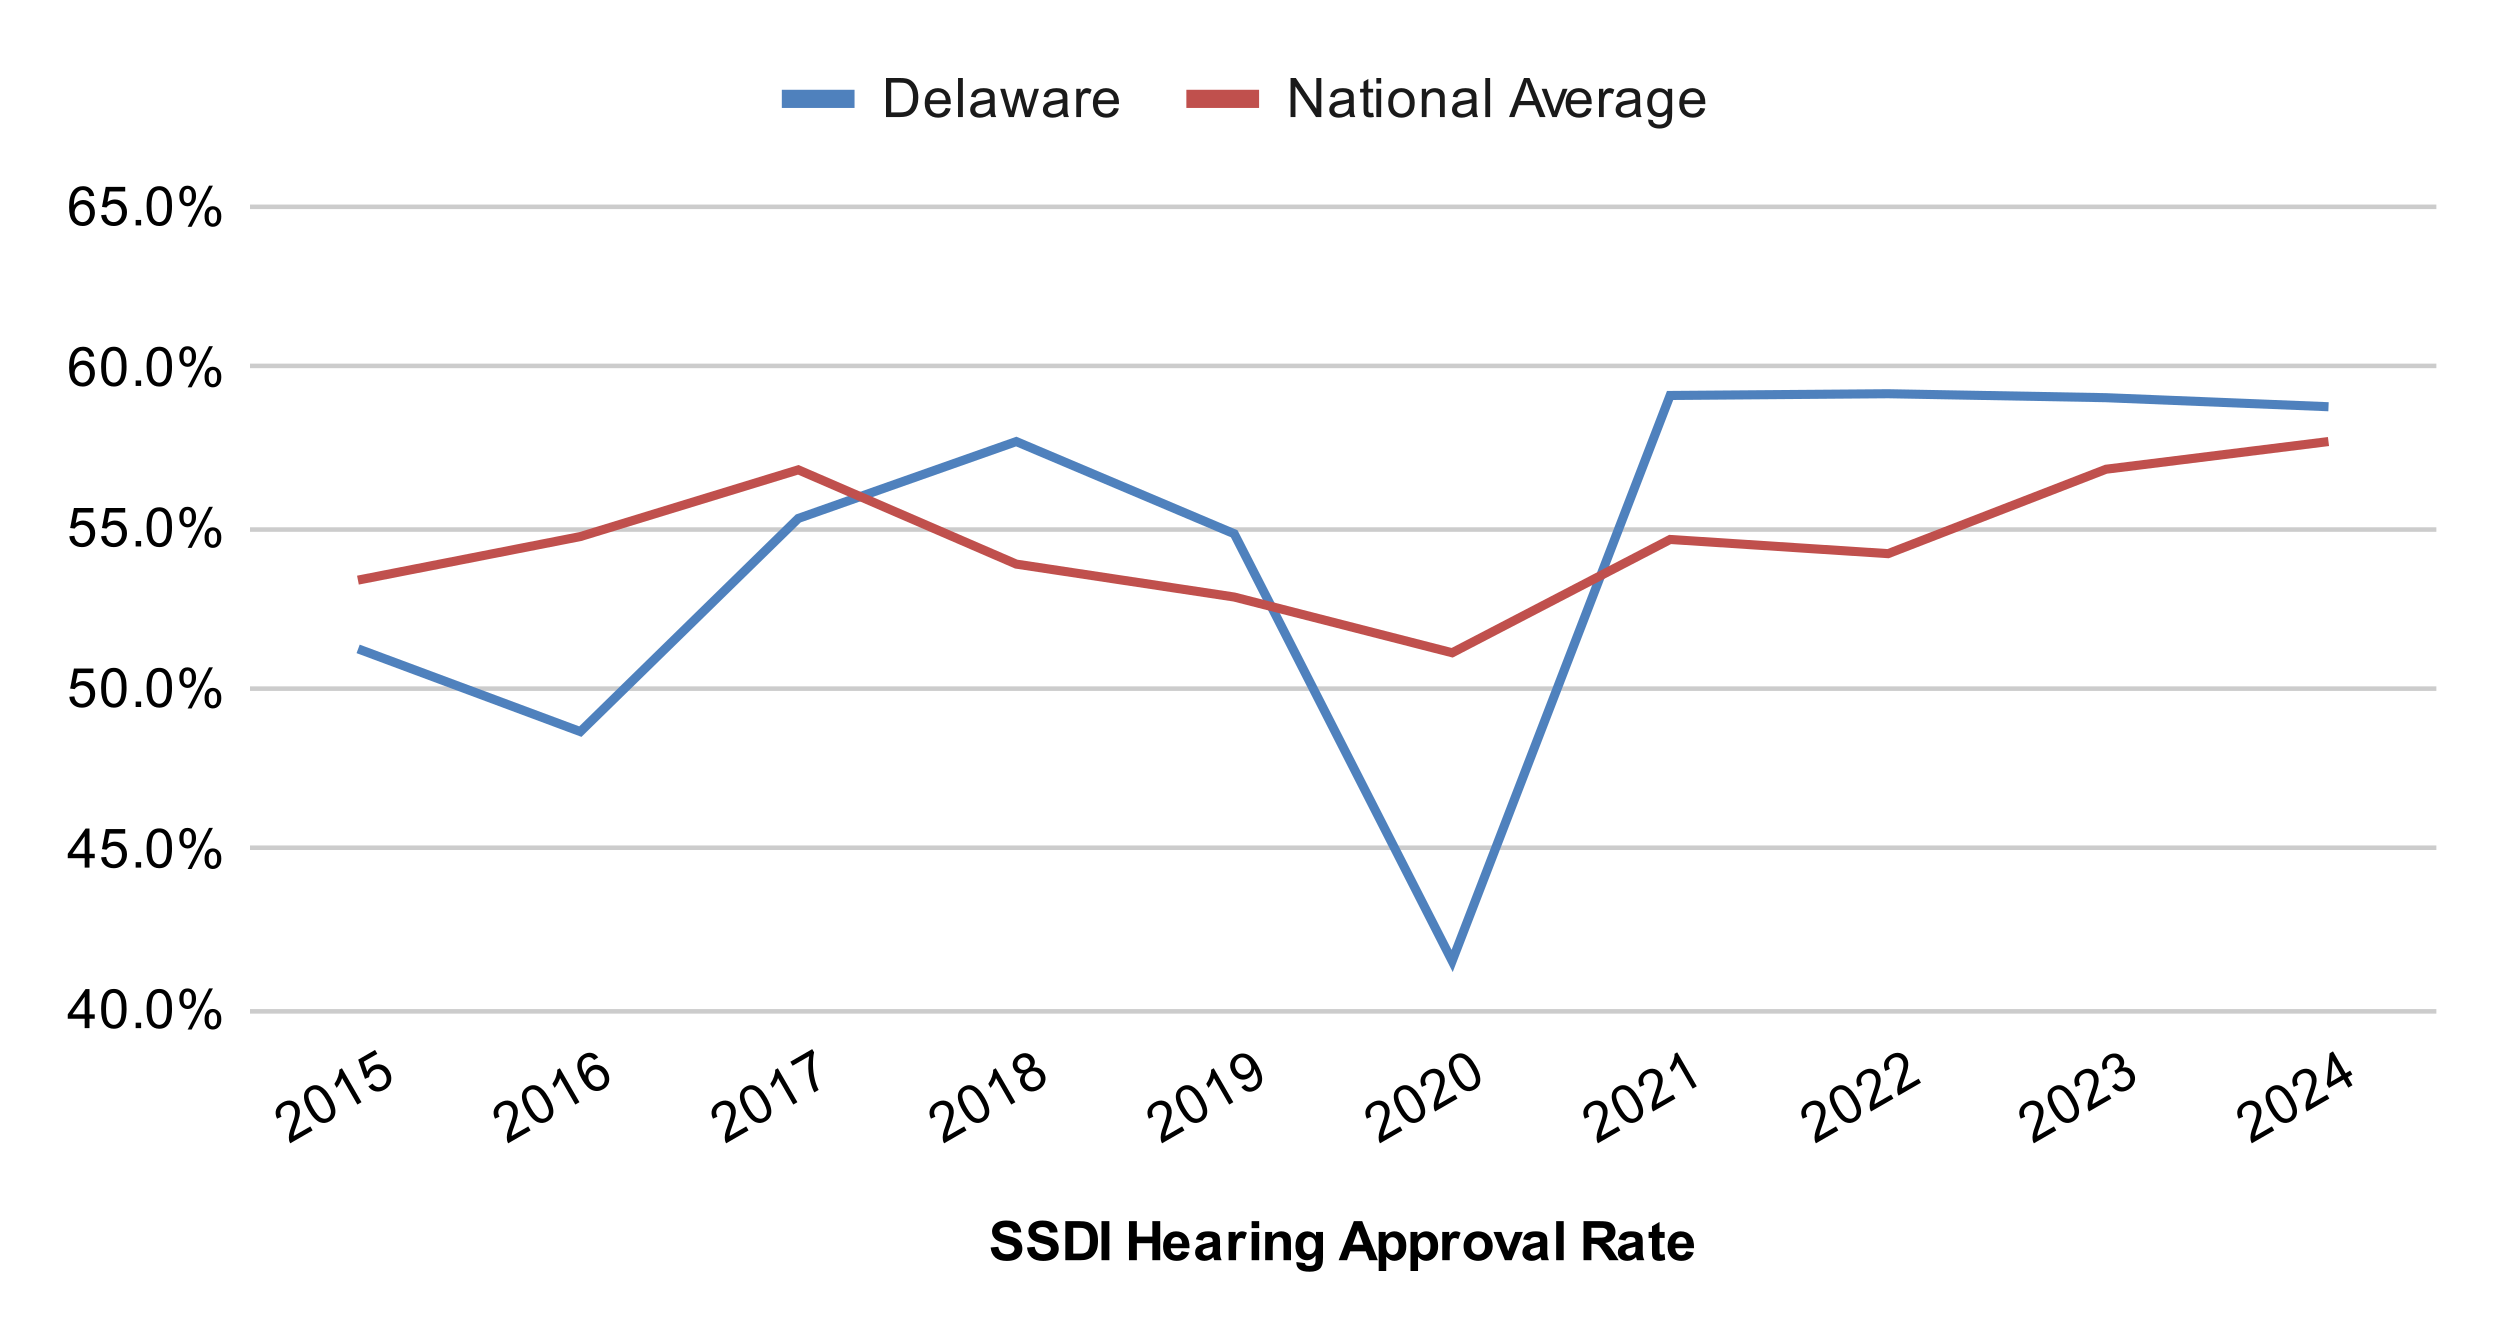 <?xml version="1.0" encoding="UTF-8"?> <svg xmlns:xlink="http://www.w3.org/1999/xlink" xmlns="http://www.w3.org/2000/svg" version="1.1" viewBox="0.0 0.0 550.0 295.0" fill="none" stroke="none" stroke-linecap="square" stroke-miterlimit="10" width="550" height="295"><path fill="#ffffff" d="M0 0L550.0 0L550.0 295.0L0 295.0L0 0Z" fill-rule="nonzero"></path><path stroke="#cccccc" stroke-width="1.0" stroke-linecap="butt" d="M55.5 222.5L535.5 222.5" fill-rule="nonzero"></path><path stroke="#cccccc" stroke-width="1.0" stroke-linecap="butt" d="M55.5 186.5L535.5 186.5" fill-rule="nonzero"></path><path stroke="#cccccc" stroke-width="1.0" stroke-linecap="butt" d="M55.5 151.5L535.5 151.5" fill-rule="nonzero"></path><path stroke="#cccccc" stroke-width="1.0" stroke-linecap="butt" d="M55.5 116.5L535.5 116.5" fill-rule="nonzero"></path><path stroke="#cccccc" stroke-width="1.0" stroke-linecap="butt" d="M55.5 80.5L535.5 80.5" fill-rule="nonzero"></path><path stroke="#cccccc" stroke-width="1.0" stroke-linecap="butt" d="M55.5 45.5L535.5 45.5" fill-rule="nonzero"></path><clipPath id="id_0"><path d="M55.75 45.583L535.25 45.583L535.25 222.188L55.75 222.188L55.75 45.583Z" clip-rule="nonzero"></path></clipPath><path stroke="#4f81bd" stroke-width="2.0" stroke-linecap="butt" clip-path="url(#id_0)" d="M511.275 89.443L463.325 87.493L415.375 86.621L367.425 87.003L319.475 211.412L271.525 117.428L223.575 97.142L175.625 114.055L127.675 160.957L79.725 143.103" fill-rule="nonzero"></path><path stroke="#c0504d" stroke-width="2.0" stroke-linecap="butt" clip-path="url(#id_0)" d="M511.275 97.263L463.325 103.231L415.375 121.806L367.425 118.682L319.475 143.609L271.525 131.347L223.575 124.103L175.625 103.361L127.675 118.044L79.725 127.438" fill-rule="nonzero"></path><path fill="#000000" fill-opacity="0.0" clip-path="url(#id_0)" d="M514.275 89.443C514.275 91.1 512.932 92.443 511.275 92.443C509.618 92.443 508.275 91.1 508.275 89.443C508.275 87.786 509.618 86.443 511.275 86.443C512.932 86.443 514.275 87.786 514.275 89.443Z" fill-rule="nonzero"></path><path fill="#000000" fill-opacity="0.0" clip-path="url(#id_0)" d="M466.325 87.493C466.325 89.149 464.982 90.493 463.325 90.493C461.668 90.493 460.325 89.149 460.325 87.493C460.325 85.836 461.668 84.493 463.325 84.493C464.982 84.493 466.325 85.836 466.325 87.493Z" fill-rule="nonzero"></path><path fill="#000000" fill-opacity="0.0" clip-path="url(#id_0)" d="M418.375 86.621C418.375 88.278 417.032 89.621 415.375 89.621C413.718 89.621 412.375 88.278 412.375 86.621C412.375 84.965 413.718 83.621 415.375 83.621C417.032 83.621 418.375 84.965 418.375 86.621Z" fill-rule="nonzero"></path><path fill="#000000" fill-opacity="0.0" clip-path="url(#id_0)" d="M370.425 87.003C370.425 88.66 369.082 90.003 367.425 90.003C365.768 90.003 364.425 88.66 364.425 87.003C364.425 85.346 365.768 84.003 367.425 84.003C369.082 84.003 370.425 85.346 370.425 87.003Z" fill-rule="nonzero"></path><path fill="#000000" fill-opacity="0.0" clip-path="url(#id_0)" d="M322.475 211.412C322.475 213.069 321.132 214.412 319.475 214.412C317.818 214.412 316.475 213.069 316.475 211.412C316.475 209.755 317.818 208.412 319.475 208.412C321.132 208.412 322.475 209.755 322.475 211.412Z" fill-rule="nonzero"></path><path fill="#000000" fill-opacity="0.0" clip-path="url(#id_0)" d="M274.525 117.428C274.525 119.085 273.182 120.428 271.525 120.428C269.868 120.428 268.525 119.085 268.525 117.428C268.525 115.771 269.868 114.428 271.525 114.428C273.182 114.428 274.525 115.771 274.525 117.428Z" fill-rule="nonzero"></path><path fill="#000000" fill-opacity="0.0" clip-path="url(#id_0)" d="M226.575 97.142C226.575 98.799 225.232 100.142 223.575 100.142C221.918 100.142 220.575 98.799 220.575 97.142C220.575 95.486 221.918 94.142 223.575 94.142C225.232 94.142 226.575 95.486 226.575 97.142Z" fill-rule="nonzero"></path><path fill="#000000" fill-opacity="0.0" clip-path="url(#id_0)" d="M178.625 114.055C178.625 115.711 177.282 117.055 175.625 117.055C173.968 117.055 172.625 115.711 172.625 114.055C172.625 112.398 173.968 111.055 175.625 111.055C177.282 111.055 178.625 112.398 178.625 114.055Z" fill-rule="nonzero"></path><path fill="#000000" fill-opacity="0.0" clip-path="url(#id_0)" d="M130.675 160.957C130.675 162.613 129.332 163.957 127.675 163.957C126.018 163.957 124.675 162.613 124.675 160.957C124.675 159.3 126.018 157.957 127.675 157.957C129.332 157.957 130.675 159.3 130.675 160.957Z" fill-rule="nonzero"></path><path fill="#000000" fill-opacity="0.0" clip-path="url(#id_0)" d="M82.725 143.103C82.725 144.76 81.382 146.103 79.725 146.103C78.068 146.103 76.725 144.76 76.725 143.103C76.725 141.446 78.068 140.103 79.725 140.103C81.382 140.103 82.725 141.446 82.725 143.103Z" fill-rule="nonzero"></path><path fill="#000000" fill-opacity="0.0" clip-path="url(#id_0)" d="M514.275 97.263C514.275 98.92 512.932 100.263 511.275 100.263C509.618 100.263 508.275 98.92 508.275 97.263C508.275 95.606 509.618 94.263 511.275 94.263C512.932 94.263 514.275 95.606 514.275 97.263Z" fill-rule="nonzero"></path><path fill="#000000" fill-opacity="0.0" clip-path="url(#id_0)" d="M466.325 103.231C466.325 104.888 464.982 106.231 463.325 106.231C461.668 106.231 460.325 104.888 460.325 103.231C460.325 101.574 461.668 100.231 463.325 100.231C464.982 100.231 466.325 101.574 466.325 103.231Z" fill-rule="nonzero"></path><path fill="#000000" fill-opacity="0.0" clip-path="url(#id_0)" d="M418.375 121.806C418.375 123.462 417.032 124.806 415.375 124.806C413.718 124.806 412.375 123.462 412.375 121.806C412.375 120.149 413.718 118.806 415.375 118.806C417.032 118.806 418.375 120.149 418.375 121.806Z" fill-rule="nonzero"></path><path fill="#000000" fill-opacity="0.0" clip-path="url(#id_0)" d="M370.425 118.682C370.425 120.339 369.082 121.682 367.425 121.682C365.768 121.682 364.425 120.339 364.425 118.682C364.425 117.025 365.768 115.682 367.425 115.682C369.082 115.682 370.425 117.025 370.425 118.682Z" fill-rule="nonzero"></path><path fill="#000000" fill-opacity="0.0" clip-path="url(#id_0)" d="M322.475 143.609C322.475 145.266 321.132 146.609 319.475 146.609C317.818 146.609 316.475 145.266 316.475 143.609C316.475 141.952 317.818 140.609 319.475 140.609C321.132 140.609 322.475 141.952 322.475 143.609Z" fill-rule="nonzero"></path><path fill="#000000" fill-opacity="0.0" clip-path="url(#id_0)" d="M274.525 131.347C274.525 133.004 273.182 134.347 271.525 134.347C269.868 134.347 268.525 133.004 268.525 131.347C268.525 129.69 269.868 128.347 271.525 128.347C273.182 128.347 274.525 129.69 274.525 131.347Z" fill-rule="nonzero"></path><path fill="#000000" fill-opacity="0.0" clip-path="url(#id_0)" d="M226.575 124.103C226.575 125.76 225.232 127.103 223.575 127.103C221.918 127.103 220.575 125.76 220.575 124.103C220.575 122.446 221.918 121.103 223.575 121.103C225.232 121.103 226.575 122.446 226.575 124.103Z" fill-rule="nonzero"></path><path fill="#000000" fill-opacity="0.0" clip-path="url(#id_0)" d="M178.625 103.361C178.625 105.018 177.282 106.361 175.625 106.361C173.968 106.361 172.625 105.018 172.625 103.361C172.625 101.704 173.968 100.361 175.625 100.361C177.282 100.361 178.625 101.704 178.625 103.361Z" fill-rule="nonzero"></path><path fill="#000000" fill-opacity="0.0" clip-path="url(#id_0)" d="M130.675 118.044C130.675 119.701 129.332 121.044 127.675 121.044C126.018 121.044 124.675 119.701 124.675 118.044C124.675 116.387 126.018 115.044 127.675 115.044C129.332 115.044 130.675 116.387 130.675 118.044Z" fill-rule="nonzero"></path><path fill="#000000" fill-opacity="0.0" clip-path="url(#id_0)" d="M82.725 127.438C82.725 129.095 81.382 130.438 79.725 130.438C78.068 130.438 76.725 129.095 76.725 127.438C76.725 125.781 78.068 124.438 79.725 124.438C81.382 124.438 82.725 125.781 82.725 127.438Z" fill-rule="nonzero"></path><path fill="#000000" d="M217.938 274.453L219.625 274.297Q219.781 275.141 220.234 275.547Q220.703 275.938 221.5 275.938Q222.328 275.938 222.75 275.594Q223.188 275.234 223.188 274.75Q223.188 274.453 223.0 274.234Q222.828 274.016 222.375 273.859Q222.078 273.75 221.0 273.484Q219.594 273.141 219.031 272.641Q218.25 271.922 218.25 270.906Q218.25 270.25 218.609 269.688Q218.984 269.109 219.688 268.812Q220.391 268.516 221.375 268.516Q223.0 268.516 223.812 269.234Q224.625 269.938 224.672 271.109L222.938 271.188Q222.828 270.531 222.453 270.25Q222.094 269.953 221.359 269.953Q220.609 269.953 220.172 270.266Q219.906 270.453 219.906 270.797Q219.906 271.094 220.156 271.312Q220.484 271.594 221.75 271.891Q223.016 272.188 223.625 272.516Q224.234 272.828 224.578 273.391Q224.922 273.938 224.922 274.75Q224.922 275.484 224.5 276.141Q224.094 276.781 223.344 277.094Q222.594 277.406 221.484 277.406Q219.844 277.406 218.969 276.656Q218.109 275.891 217.938 274.453ZM225.938 274.453L227.625 274.297Q227.781 275.141 228.234 275.547Q228.703 275.938 229.5 275.938Q230.328 275.938 230.75 275.594Q231.188 275.234 231.188 274.75Q231.188 274.453 231.0 274.234Q230.828 274.016 230.375 273.859Q230.078 273.75 229.0 273.484Q227.594 273.141 227.031 272.641Q226.25 271.922 226.25 270.906Q226.25 270.25 226.609 269.688Q226.984 269.109 227.688 268.812Q228.391 268.516 229.375 268.516Q231.0 268.516 231.812 269.234Q232.625 269.938 232.672 271.109L230.938 271.188Q230.828 270.531 230.453 270.25Q230.094 269.953 229.359 269.953Q228.609 269.953 228.172 270.266Q227.906 270.453 227.906 270.797Q227.906 271.094 228.156 271.312Q228.484 271.594 229.75 271.891Q231.016 272.188 231.625 272.516Q232.234 272.828 232.578 273.391Q232.922 273.938 232.922 274.75Q232.922 275.484 232.5 276.141Q232.094 276.781 231.344 277.094Q230.594 277.406 229.484 277.406Q227.844 277.406 226.969 276.656Q226.109 275.891 225.938 274.453ZM234.375 268.656L237.531 268.656Q238.609 268.656 239.172 268.828Q239.922 269.047 240.453 269.625Q241.0 270.188 241.281 271.016Q241.562 271.828 241.562 273.031Q241.562 274.094 241.312 274.859Q240.984 275.797 240.391 276.375Q239.938 276.828 239.172 277.062Q238.594 277.25 237.625 277.25L234.375 277.25L234.375 268.656ZM236.109 270.109L236.109 275.797L237.391 275.797Q238.125 275.797 238.453 275.719Q238.875 275.609 239.141 275.359Q239.422 275.109 239.594 274.531Q239.781 273.953 239.781 272.953Q239.781 271.969 239.594 271.438Q239.422 270.891 239.109 270.594Q238.797 270.297 238.312 270.188Q237.938 270.109 236.875 270.109L236.109 270.109ZM242.328 277.25L242.328 268.656L244.062 268.656L244.062 277.25L242.328 277.25ZM248.375 277.25L248.375 268.656L250.109 268.656L250.109 272.047L253.516 272.047L253.516 268.656L255.25 268.656L255.25 277.25L253.516 277.25L253.516 273.5L250.109 273.5L250.109 277.25L248.375 277.25ZM259.969 275.266L261.609 275.547Q261.297 276.453 260.609 276.922Q259.922 277.391 258.906 277.391Q257.281 277.391 256.5 276.328Q255.875 275.484 255.875 274.188Q255.875 272.641 256.688 271.766Q257.5 270.891 258.734 270.891Q260.125 270.891 260.922 271.812Q261.734 272.719 261.688 274.609L257.562 274.609Q257.594 275.344 257.969 275.75Q258.344 276.156 258.922 276.156Q259.297 276.156 259.562 275.953Q259.828 275.734 259.969 275.266ZM260.062 273.609Q260.047 272.891 259.688 272.516Q259.344 272.141 258.828 272.141Q258.297 272.141 257.938 272.531Q257.594 272.938 257.594 273.609L260.062 273.609ZM264.594 272.922L263.094 272.656Q263.344 271.75 263.953 271.328Q264.578 270.891 265.797 270.891Q266.891 270.891 267.422 271.156Q267.969 271.406 268.188 271.812Q268.406 272.203 268.406 273.281L268.391 275.203Q268.391 276.031 268.469 276.422Q268.547 276.797 268.766 277.25L267.141 277.25Q267.078 277.078 266.984 276.766Q266.938 276.609 266.922 276.562Q266.5 276.984 266.016 277.188Q265.547 277.391 265.0 277.391Q264.031 277.391 263.469 276.875Q262.922 276.344 262.922 275.547Q262.922 275.016 263.172 274.609Q263.438 274.203 263.891 273.984Q264.344 273.75 265.203 273.594Q266.344 273.375 266.797 273.188L266.797 273.031Q266.797 272.547 266.562 272.344Q266.328 272.141 265.672 272.141Q265.234 272.141 264.984 272.312Q264.75 272.484 264.594 272.922ZM266.797 274.266Q266.484 274.359 265.797 274.516Q265.109 274.656 264.891 274.797Q264.578 275.031 264.578 275.375Q264.578 275.719 264.828 275.984Q265.094 276.234 265.484 276.234Q265.938 276.234 266.344 275.938Q266.641 275.719 266.734 275.391Q266.797 275.188 266.797 274.594L266.797 274.266ZM271.938 277.25L270.297 277.25L270.297 271.031L271.828 271.031L271.828 271.906Q272.219 271.281 272.531 271.094Q272.844 270.891 273.234 270.891Q273.797 270.891 274.328 271.203L273.812 272.625Q273.391 272.359 273.047 272.359Q272.688 272.359 272.453 272.562Q272.219 272.75 272.078 273.25Q271.938 273.734 271.938 275.328L271.938 277.25ZM275.359 270.188L275.359 268.656L277.016 268.656L277.016 270.188L275.359 270.188ZM275.359 277.25L275.359 271.031L277.016 271.031L277.016 277.25L275.359 277.25ZM284.016 277.25L282.375 277.25L282.375 274.078Q282.375 273.062 282.266 272.766Q282.172 272.469 281.922 272.312Q281.688 272.141 281.359 272.141Q280.922 272.141 280.578 272.375Q280.25 272.609 280.125 273.0Q280.0 273.391 280.0 274.438L280.0 277.25L278.344 277.25L278.344 271.031L279.875 271.031L279.875 271.938Q280.688 270.891 281.938 270.891Q282.469 270.891 282.922 271.094Q283.375 271.281 283.609 271.594Q283.844 271.891 283.922 272.281Q284.016 272.656 284.016 273.375L284.016 277.25ZM285.203 277.656L287.094 277.891Q287.141 278.219 287.312 278.344Q287.547 278.516 288.047 278.516Q288.688 278.516 289.016 278.328Q289.234 278.188 289.344 277.906Q289.422 277.703 289.422 277.156L289.422 276.234Q288.672 277.25 287.547 277.25Q286.297 277.25 285.562 276.188Q285.0 275.344 285.0 274.109Q285.0 272.531 285.75 271.719Q286.5 270.891 287.625 270.891Q288.766 270.891 289.516 271.906L289.516 271.031L291.062 271.031L291.062 276.609Q291.062 277.719 290.875 278.25Q290.703 278.797 290.375 279.109Q290.047 279.422 289.5 279.594Q288.953 279.781 288.109 279.781Q286.531 279.781 285.859 279.234Q285.203 278.688 285.203 277.859Q285.203 277.781 285.203 277.656ZM286.688 274.016Q286.688 275.0 287.062 275.469Q287.453 275.922 288.016 275.922Q288.609 275.922 289.031 275.453Q289.453 274.969 289.453 274.047Q289.453 273.078 289.047 272.609Q288.656 272.141 288.047 272.141Q287.453 272.141 287.062 272.609Q286.688 273.062 286.688 274.016ZM303.125 277.25L301.234 277.25L300.484 275.297L297.047 275.297L296.344 277.25L294.5 277.25L297.844 268.656L299.688 268.656L303.125 277.25ZM299.922 273.844L298.75 270.656L297.578 273.844L299.922 273.844ZM303.312 271.031L304.844 271.031L304.844 271.938Q305.156 271.469 305.656 271.188Q306.172 270.891 306.797 270.891Q307.875 270.891 308.625 271.734Q309.391 272.578 309.391 274.109Q309.391 275.656 308.625 276.531Q307.859 277.391 306.781 277.391Q306.266 277.391 305.844 277.188Q305.422 276.984 304.969 276.484L304.969 279.625L303.312 279.625L303.312 271.031ZM304.938 274.031Q304.938 275.078 305.359 275.578Q305.781 276.078 306.375 276.078Q306.953 276.078 307.328 275.625Q307.703 275.156 307.703 274.109Q307.703 273.141 307.312 272.672Q306.922 272.188 306.344 272.188Q305.734 272.188 305.328 272.656Q304.938 273.125 304.938 274.031ZM310.312 271.031L311.844 271.031L311.844 271.938Q312.156 271.469 312.656 271.188Q313.172 270.891 313.797 270.891Q314.875 270.891 315.625 271.734Q316.391 272.578 316.391 274.109Q316.391 275.656 315.625 276.531Q314.859 277.391 313.781 277.391Q313.266 277.391 312.844 277.188Q312.422 276.984 311.969 276.484L311.969 279.625L310.312 279.625L310.312 271.031ZM311.938 274.031Q311.938 275.078 312.359 275.578Q312.781 276.078 313.375 276.078Q313.953 276.078 314.328 275.625Q314.703 275.156 314.703 274.109Q314.703 273.141 314.312 272.672Q313.922 272.188 313.344 272.188Q312.734 272.188 312.328 272.656Q311.938 273.125 311.938 274.031ZM318.938 277.25L317.297 277.25L317.297 271.031L318.828 271.031L318.828 271.906Q319.219 271.281 319.531 271.094Q319.844 270.891 320.234 270.891Q320.797 270.891 321.328 271.203L320.812 272.625Q320.391 272.359 320.047 272.359Q319.688 272.359 319.453 272.562Q319.219 272.75 319.078 273.25Q318.938 273.734 318.938 275.328L318.938 277.25ZM321.984 274.047Q321.984 273.234 322.391 272.469Q322.797 271.688 323.531 271.297Q324.266 270.891 325.188 270.891Q326.594 270.891 327.5 271.812Q328.406 272.719 328.406 274.125Q328.406 275.531 327.484 276.469Q326.578 277.391 325.203 277.391Q324.344 277.391 323.562 277.0Q322.797 276.609 322.391 275.875Q321.984 275.125 321.984 274.047ZM323.672 274.141Q323.672 275.062 324.109 275.562Q324.547 276.047 325.188 276.047Q325.844 276.047 326.266 275.562Q326.703 275.062 326.703 274.125Q326.703 273.219 326.266 272.734Q325.844 272.234 325.188 272.234Q324.547 272.234 324.109 272.734Q323.672 273.219 323.672 274.141ZM331.078 277.25L328.562 271.031L330.297 271.031L331.469 274.203L331.812 275.266Q331.938 274.859 331.969 274.734Q332.062 274.469 332.156 274.203L333.328 271.031L335.031 271.031L332.562 277.25L331.078 277.25ZM336.594 272.922L335.094 272.656Q335.344 271.75 335.953 271.328Q336.578 270.891 337.797 270.891Q338.891 270.891 339.422 271.156Q339.969 271.406 340.188 271.812Q340.406 272.203 340.406 273.281L340.391 275.203Q340.391 276.031 340.469 276.422Q340.547 276.797 340.766 277.25L339.141 277.25Q339.078 277.078 338.984 276.766Q338.938 276.609 338.922 276.562Q338.5 276.984 338.016 277.188Q337.547 277.391 337.0 277.391Q336.031 277.391 335.469 276.875Q334.922 276.344 334.922 275.547Q334.922 275.016 335.172 274.609Q335.438 274.203 335.891 273.984Q336.344 273.75 337.203 273.594Q338.344 273.375 338.797 273.188L338.797 273.031Q338.797 272.547 338.562 272.344Q338.328 272.141 337.672 272.141Q337.234 272.141 336.984 272.312Q336.75 272.484 336.594 272.922ZM338.797 274.266Q338.484 274.359 337.797 274.516Q337.109 274.656 336.891 274.797Q336.578 275.031 336.578 275.375Q336.578 275.719 336.828 275.984Q337.094 276.234 337.484 276.234Q337.938 276.234 338.344 275.938Q338.641 275.719 338.734 275.391Q338.797 275.188 338.797 274.594L338.797 274.266ZM342.359 277.25L342.359 268.656L344.016 268.656L344.016 277.25L342.359 277.25ZM348.375 277.25L348.375 268.656L352.031 268.656Q353.406 268.656 354.031 268.891Q354.656 269.125 355.031 269.719Q355.406 270.312 355.406 271.062Q355.406 272.031 354.828 272.672Q354.266 273.297 353.141 273.453Q353.703 273.781 354.062 274.188Q354.438 274.578 355.047 275.578L356.109 277.25L354.031 277.25L352.781 275.375Q352.109 274.375 351.859 274.125Q351.609 273.859 351.328 273.766Q351.062 273.656 350.469 273.656L350.109 273.656L350.109 277.25L348.375 277.25ZM350.109 272.297L351.391 272.297Q352.641 272.297 352.953 272.188Q353.266 272.078 353.438 271.828Q353.625 271.562 353.625 271.172Q353.625 270.75 353.391 270.484Q353.156 270.219 352.734 270.141Q352.516 270.109 351.469 270.109L350.109 270.109L350.109 272.297ZM357.594 272.922L356.094 272.656Q356.344 271.75 356.953 271.328Q357.578 270.891 358.797 270.891Q359.891 270.891 360.422 271.156Q360.969 271.406 361.188 271.812Q361.406 272.203 361.406 273.281L361.391 275.203Q361.391 276.031 361.469 276.422Q361.547 276.797 361.766 277.25L360.141 277.25Q360.078 277.078 359.984 276.766Q359.938 276.609 359.922 276.562Q359.5 276.984 359.016 277.188Q358.547 277.391 358.0 277.391Q357.031 277.391 356.469 276.875Q355.922 276.344 355.922 275.547Q355.922 275.016 356.172 274.609Q356.438 274.203 356.891 273.984Q357.344 273.75 358.203 273.594Q359.344 273.375 359.797 273.188L359.797 273.031Q359.797 272.547 359.562 272.344Q359.328 272.141 358.672 272.141Q358.234 272.141 357.984 272.312Q357.75 272.484 357.594 272.922ZM359.797 274.266Q359.484 274.359 358.797 274.516Q358.109 274.656 357.891 274.797Q357.578 275.031 357.578 275.375Q357.578 275.719 357.828 275.984Q358.094 276.234 358.484 276.234Q358.938 276.234 359.344 275.938Q359.641 275.719 359.734 275.391Q359.797 275.188 359.797 274.594L359.797 274.266ZM366.219 271.031L366.219 272.344L365.094 272.344L365.094 274.844Q365.094 275.609 365.125 275.734Q365.156 275.859 365.266 275.953Q365.391 276.031 365.547 276.031Q365.781 276.031 366.203 275.859L366.344 277.141Q365.781 277.391 365.047 277.391Q364.609 277.391 364.25 277.25Q363.891 277.094 363.719 276.859Q363.562 276.609 363.484 276.219Q363.438 275.922 363.438 275.047L363.438 272.344L362.688 272.344L362.688 271.031L363.438 271.031L363.438 269.797L365.094 268.828L365.094 271.031L366.219 271.031ZM370.969 275.266L372.609 275.547Q372.297 276.453 371.609 276.922Q370.922 277.391 369.906 277.391Q368.281 277.391 367.5 276.328Q366.875 275.484 366.875 274.188Q366.875 272.641 367.688 271.766Q368.5 270.891 369.734 270.891Q371.125 270.891 371.922 271.812Q372.734 272.719 372.688 274.609L368.562 274.609Q368.594 275.344 368.969 275.75Q369.344 276.156 369.922 276.156Q370.297 276.156 370.562 275.953Q370.828 275.734 370.969 275.266ZM371.062 273.609Q371.047 272.891 370.688 272.516Q370.344 272.141 369.828 272.141Q369.297 272.141 368.938 272.531Q368.594 272.938 368.594 273.609L371.062 273.609Z" fill-rule="nonzero"></path><path fill="#000000" d="M18.625 226.188L18.625 224.125L14.906 224.125L14.906 223.157L18.828 217.594L19.688 217.594L19.688 223.157L20.844 223.157L20.844 224.125L19.688 224.125L19.688 226.188L18.625 226.188ZM18.625 223.157L18.625 219.297L15.938 223.157L18.625 223.157ZM22.25 221.953Q22.25 220.422 22.562 219.5Q22.875 218.563 23.484 218.063Q24.109 217.563 25.047 217.563Q25.734 217.563 26.25 217.844Q26.781 218.125 27.125 218.657Q27.469 219.172 27.656 219.922Q27.844 220.672 27.844 221.953Q27.844 223.469 27.531 224.391Q27.234 225.313 26.609 225.828Q26.0 226.328 25.047 226.328Q23.812 226.328 23.094 225.438Q22.25 224.375 22.25 221.953ZM23.328 221.953Q23.328 224.063 23.828 224.766Q24.328 225.469 25.047 225.469Q25.781 225.469 26.266 224.766Q26.766 224.063 26.766 221.953Q26.766 219.828 26.266 219.141Q25.781 218.438 25.031 218.438Q24.312 218.438 23.875 219.047Q23.328 219.828 23.328 221.953ZM29.844 226.188L29.844 224.985L31.047 224.985L31.047 226.188L29.844 226.188ZM32.25 221.953Q32.25 220.422 32.562 219.5Q32.875 218.563 33.484 218.063Q34.109 217.563 35.047 217.563Q35.734 217.563 36.25 217.844Q36.781 218.125 37.125 218.657Q37.469 219.172 37.656 219.922Q37.844 220.672 37.844 221.953Q37.844 223.469 37.531 224.391Q37.234 225.313 36.609 225.828Q36.0 226.328 35.047 226.328Q33.812 226.328 33.094 225.438Q32.25 224.375 32.25 221.953ZM33.328 221.953Q33.328 224.063 33.828 224.766Q34.328 225.469 35.047 225.469Q35.781 225.469 36.266 224.766Q36.766 224.063 36.766 221.953Q36.766 219.828 36.266 219.141Q35.781 218.438 35.031 218.438Q34.312 218.438 33.875 219.047Q33.328 219.828 33.328 221.953ZM39.453 219.657Q39.453 218.735 39.906 218.094Q40.375 217.453 41.25 217.453Q42.062 217.453 42.594 218.032Q43.125 218.61 43.125 219.719Q43.125 220.813 42.578 221.407Q42.047 221.985 41.266 221.985Q40.484 221.985 39.969 221.407Q39.453 220.828 39.453 219.657ZM41.281 218.172Q40.891 218.172 40.625 218.516Q40.375 218.86 40.375 219.766Q40.375 220.594 40.625 220.938Q40.891 221.266 41.281 221.266Q41.688 221.266 41.938 220.922Q42.203 220.578 42.203 219.688Q42.203 218.844 41.938 218.516Q41.672 218.172 41.281 218.172ZM41.281 226.5L45.984 217.453L46.844 217.453L42.156 226.5L41.281 226.5ZM45.0 224.172Q45.0 223.25 45.453 222.61Q45.922 221.969 46.812 221.969Q47.625 221.969 48.156 222.547Q48.688 223.11 48.688 224.235Q48.688 225.328 48.141 225.922Q47.609 226.5 46.812 226.5Q46.047 226.5 45.516 225.922Q45.0 225.344 45.0 224.172ZM46.844 222.688Q46.438 222.688 46.172 223.032Q45.922 223.375 45.922 224.282Q45.922 225.094 46.188 225.438Q46.453 225.782 46.844 225.782Q47.234 225.782 47.5 225.438Q47.766 225.094 47.766 224.188Q47.766 223.36 47.5 223.032Q47.234 222.688 46.844 222.688Z" fill-rule="nonzero"></path><path fill="#000000" d="M18.625 190.867L18.625 188.804L14.906 188.804L14.906 187.836L18.828 182.273L19.688 182.273L19.688 187.836L20.844 187.836L20.844 188.804L19.688 188.804L19.688 190.867L18.625 190.867ZM18.625 187.836L18.625 183.976L15.938 187.836L18.625 187.836ZM22.25 188.617L23.359 188.523Q23.484 189.336 23.922 189.742Q24.375 190.148 25.016 190.148Q25.766 190.148 26.297 189.57Q26.828 188.992 26.828 188.054Q26.828 187.148 26.312 186.633Q25.812 186.101 24.984 186.101Q24.484 186.101 24.062 186.336Q23.656 186.57 23.422 186.929L22.438 186.804L23.266 182.398L27.547 182.398L27.547 183.398L24.109 183.398L23.656 185.711Q24.422 185.164 25.266 185.164Q26.391 185.164 27.156 185.945Q27.938 186.726 27.938 187.961Q27.938 189.117 27.266 189.976Q26.438 191.008 25.016 191.008Q23.844 191.008 23.094 190.351Q22.359 189.695 22.25 188.617ZM29.844 190.867L29.844 189.664L31.047 189.664L31.047 190.867L29.844 190.867ZM32.25 186.633Q32.25 185.101 32.562 184.179Q32.875 183.242 33.484 182.742Q34.109 182.242 35.047 182.242Q35.734 182.242 36.25 182.523Q36.781 182.804 37.125 183.336Q37.469 183.851 37.656 184.601Q37.844 185.351 37.844 186.633Q37.844 188.148 37.531 189.07Q37.234 189.992 36.609 190.508Q36.0 191.008 35.047 191.008Q33.812 191.008 33.094 190.117Q32.25 189.054 32.25 186.633ZM33.328 186.633Q33.328 188.742 33.828 189.445Q34.328 190.148 35.047 190.148Q35.781 190.148 36.266 189.445Q36.766 188.742 36.766 186.633Q36.766 184.508 36.266 183.82Q35.781 183.117 35.031 183.117Q34.312 183.117 33.875 183.726Q33.328 184.508 33.328 186.633ZM39.453 184.336Q39.453 183.414 39.906 182.773Q40.375 182.133 41.25 182.133Q42.062 182.133 42.594 182.711Q43.125 183.289 43.125 184.398Q43.125 185.492 42.578 186.086Q42.047 186.664 41.266 186.664Q40.484 186.664 39.969 186.086Q39.453 185.508 39.453 184.336ZM41.281 182.851Q40.891 182.851 40.625 183.195Q40.375 183.539 40.375 184.445Q40.375 185.273 40.625 185.617Q40.891 185.945 41.281 185.945Q41.688 185.945 41.938 185.601Q42.203 185.258 42.203 184.367Q42.203 183.523 41.938 183.195Q41.672 182.851 41.281 182.851ZM41.281 191.179L45.984 182.133L46.844 182.133L42.156 191.179L41.281 191.179ZM45.0 188.851Q45.0 187.929 45.453 187.289Q45.922 186.648 46.812 186.648Q47.625 186.648 48.156 187.226Q48.688 187.789 48.688 188.914Q48.688 190.008 48.141 190.601Q47.609 191.179 46.812 191.179Q46.047 191.179 45.516 190.601Q45.0 190.023 45.0 188.851ZM46.844 187.367Q46.438 187.367 46.172 187.711Q45.922 188.054 45.922 188.961Q45.922 189.773 46.188 190.117Q46.453 190.461 46.844 190.461Q47.234 190.461 47.5 190.117Q47.766 189.773 47.766 188.867Q47.766 188.039 47.5 187.711Q47.234 187.367 46.844 187.367Z" fill-rule="nonzero"></path><path fill="#000000" d="M15.25 153.296L16.359 153.202Q16.484 154.015 16.922 154.421Q17.375 154.827 18.016 154.827Q18.766 154.827 19.297 154.249Q19.828 153.671 19.828 152.734Q19.828 151.827 19.312 151.312Q18.812 150.78 17.984 150.78Q17.484 150.78 17.062 151.015Q16.656 151.249 16.422 151.609L15.438 151.484L16.266 147.077L20.547 147.077L20.547 148.077L17.109 148.077L16.656 150.39Q17.422 149.843 18.266 149.843Q19.391 149.843 20.156 150.624Q20.938 151.405 20.938 152.64Q20.938 153.796 20.266 154.655Q19.438 155.687 18.016 155.687Q16.844 155.687 16.094 155.03Q15.359 154.374 15.25 153.296ZM22.25 151.312Q22.25 149.78 22.562 148.859Q22.875 147.921 23.484 147.421Q24.109 146.921 25.047 146.921Q25.734 146.921 26.25 147.202Q26.781 147.484 27.125 148.015Q27.469 148.53 27.656 149.28Q27.844 150.03 27.844 151.312Q27.844 152.827 27.531 153.749Q27.234 154.671 26.609 155.187Q26.0 155.687 25.047 155.687Q23.812 155.687 23.094 154.796Q22.25 153.734 22.25 151.312ZM23.328 151.312Q23.328 153.421 23.828 154.124Q24.328 154.827 25.047 154.827Q25.781 154.827 26.266 154.124Q26.766 153.421 26.766 151.312Q26.766 149.187 26.266 148.499Q25.781 147.796 25.031 147.796Q24.312 147.796 23.875 148.405Q23.328 149.187 23.328 151.312ZM29.844 155.546L29.844 154.343L31.047 154.343L31.047 155.546L29.844 155.546ZM32.25 151.312Q32.25 149.78 32.562 148.859Q32.875 147.921 33.484 147.421Q34.109 146.921 35.047 146.921Q35.734 146.921 36.25 147.202Q36.781 147.484 37.125 148.015Q37.469 148.53 37.656 149.28Q37.844 150.03 37.844 151.312Q37.844 152.827 37.531 153.749Q37.234 154.671 36.609 155.187Q36.0 155.687 35.047 155.687Q33.812 155.687 33.094 154.796Q32.25 153.734 32.25 151.312ZM33.328 151.312Q33.328 153.421 33.828 154.124Q34.328 154.827 35.047 154.827Q35.781 154.827 36.266 154.124Q36.766 153.421 36.766 151.312Q36.766 149.187 36.266 148.499Q35.781 147.796 35.031 147.796Q34.312 147.796 33.875 148.405Q33.328 149.187 33.328 151.312ZM39.453 149.015Q39.453 148.093 39.906 147.452Q40.375 146.812 41.25 146.812Q42.062 146.812 42.594 147.39Q43.125 147.968 43.125 149.077Q43.125 150.171 42.578 150.765Q42.047 151.343 41.266 151.343Q40.484 151.343 39.969 150.765Q39.453 150.187 39.453 149.015ZM41.281 147.53Q40.891 147.53 40.625 147.874Q40.375 148.218 40.375 149.124Q40.375 149.952 40.625 150.296Q40.891 150.624 41.281 150.624Q41.688 150.624 41.938 150.28Q42.203 149.937 42.203 149.046Q42.203 148.202 41.938 147.874Q41.672 147.53 41.281 147.53ZM41.281 155.859L45.984 146.812L46.844 146.812L42.156 155.859L41.281 155.859ZM45.0 153.53Q45.0 152.609 45.453 151.968Q45.922 151.327 46.812 151.327Q47.625 151.327 48.156 151.905Q48.688 152.468 48.688 153.593Q48.688 154.687 48.141 155.28Q47.609 155.859 46.812 155.859Q46.047 155.859 45.516 155.28Q45.0 154.702 45.0 153.53ZM46.844 152.046Q46.438 152.046 46.172 152.39Q45.922 152.734 45.922 153.64Q45.922 154.452 46.188 154.796Q46.453 155.14 46.844 155.14Q47.234 155.14 47.5 154.796Q47.766 154.452 47.766 153.546Q47.766 152.718 47.5 152.39Q47.234 152.046 46.844 152.046Z" fill-rule="nonzero"></path><path fill="#000000" d="M15.25 117.975L16.359 117.881Q16.484 118.694 16.922 119.1Q17.375 119.506 18.016 119.506Q18.766 119.506 19.297 118.928Q19.828 118.35 19.828 117.413Q19.828 116.506 19.312 115.991Q18.812 115.46 17.984 115.46Q17.484 115.46 17.062 115.694Q16.656 115.928 16.422 116.288L15.438 116.163L16.266 111.756L20.547 111.756L20.547 112.756L17.109 112.756L16.656 115.069Q17.422 114.522 18.266 114.522Q19.391 114.522 20.156 115.303Q20.938 116.085 20.938 117.319Q20.938 118.475 20.266 119.335Q19.438 120.366 18.016 120.366Q16.844 120.366 16.094 119.71Q15.359 119.053 15.25 117.975ZM22.25 117.975L23.359 117.881Q23.484 118.694 23.922 119.1Q24.375 119.506 25.016 119.506Q25.766 119.506 26.297 118.928Q26.828 118.35 26.828 117.413Q26.828 116.506 26.312 115.991Q25.812 115.46 24.984 115.46Q24.484 115.46 24.062 115.694Q23.656 115.928 23.422 116.288L22.438 116.163L23.266 111.756L27.547 111.756L27.547 112.756L24.109 112.756L23.656 115.069Q24.422 114.522 25.266 114.522Q26.391 114.522 27.156 115.303Q27.938 116.085 27.938 117.319Q27.938 118.475 27.266 119.335Q26.438 120.366 25.016 120.366Q23.844 120.366 23.094 119.71Q22.359 119.053 22.25 117.975ZM29.844 120.225L29.844 119.022L31.047 119.022L31.047 120.225L29.844 120.225ZM32.25 115.991Q32.25 114.46 32.562 113.538Q32.875 112.6 33.484 112.1Q34.109 111.6 35.047 111.6Q35.734 111.6 36.25 111.881Q36.781 112.163 37.125 112.694Q37.469 113.21 37.656 113.96Q37.844 114.71 37.844 115.991Q37.844 117.506 37.531 118.428Q37.234 119.35 36.609 119.866Q36.0 120.366 35.047 120.366Q33.812 120.366 33.094 119.475Q32.25 118.413 32.25 115.991ZM33.328 115.991Q33.328 118.1 33.828 118.803Q34.328 119.506 35.047 119.506Q35.781 119.506 36.266 118.803Q36.766 118.1 36.766 115.991Q36.766 113.866 36.266 113.178Q35.781 112.475 35.031 112.475Q34.312 112.475 33.875 113.085Q33.328 113.866 33.328 115.991ZM39.453 113.694Q39.453 112.772 39.906 112.131Q40.375 111.491 41.25 111.491Q42.062 111.491 42.594 112.069Q43.125 112.647 43.125 113.756Q43.125 114.85 42.578 115.444Q42.047 116.022 41.266 116.022Q40.484 116.022 39.969 115.444Q39.453 114.866 39.453 113.694ZM41.281 112.21Q40.891 112.21 40.625 112.553Q40.375 112.897 40.375 113.803Q40.375 114.631 40.625 114.975Q40.891 115.303 41.281 115.303Q41.688 115.303 41.938 114.96Q42.203 114.616 42.203 113.725Q42.203 112.881 41.938 112.553Q41.672 112.21 41.281 112.21ZM41.281 120.538L45.984 111.491L46.844 111.491L42.156 120.538L41.281 120.538ZM45.0 118.21Q45.0 117.288 45.453 116.647Q45.922 116.006 46.812 116.006Q47.625 116.006 48.156 116.585Q48.688 117.147 48.688 118.272Q48.688 119.366 48.141 119.96Q47.609 120.538 46.812 120.538Q46.047 120.538 45.516 119.96Q45.0 119.381 45.0 118.21ZM46.844 116.725Q46.438 116.725 46.172 117.069Q45.922 117.413 45.922 118.319Q45.922 119.131 46.188 119.475Q46.453 119.819 46.844 119.819Q47.234 119.819 47.5 119.475Q47.766 119.131 47.766 118.225Q47.766 117.397 47.5 117.069Q47.234 116.725 46.844 116.725Z" fill-rule="nonzero"></path><path fill="#000000" d="M20.719 78.42L19.672 78.498Q19.531 77.873 19.281 77.592Q18.844 77.139 18.219 77.139Q17.719 77.139 17.328 77.42Q16.844 77.795 16.547 78.498Q16.266 79.185 16.25 80.467Q16.625 79.889 17.172 79.607Q17.734 79.326 18.344 79.326Q19.391 79.326 20.125 80.107Q20.875 80.889 20.875 82.107Q20.875 82.92 20.516 83.623Q20.172 84.31 19.562 84.685Q18.953 85.045 18.188 85.045Q16.859 85.045 16.031 84.076Q15.203 83.107 15.203 80.889Q15.203 78.389 16.125 77.264Q16.922 76.279 18.281 76.279Q19.297 76.279 19.938 76.857Q20.594 77.42 20.719 78.42ZM16.422 82.123Q16.422 82.67 16.641 83.17Q16.875 83.654 17.281 83.92Q17.703 84.185 18.172 84.185Q18.828 84.185 19.312 83.654Q19.797 83.107 19.797 82.185Q19.797 81.295 19.312 80.779Q18.844 80.264 18.125 80.264Q17.406 80.264 16.906 80.779Q16.422 81.295 16.422 82.123ZM22.25 80.67Q22.25 79.139 22.562 78.217Q22.875 77.279 23.484 76.779Q24.109 76.279 25.047 76.279Q25.734 76.279 26.25 76.56Q26.781 76.842 27.125 77.373Q27.469 77.889 27.656 78.639Q27.844 79.389 27.844 80.67Q27.844 82.185 27.531 83.107Q27.234 84.029 26.609 84.545Q26.0 85.045 25.047 85.045Q23.812 85.045 23.094 84.154Q22.25 83.092 22.25 80.67ZM23.328 80.67Q23.328 82.779 23.828 83.482Q24.328 84.185 25.047 84.185Q25.781 84.185 26.266 83.482Q26.766 82.779 26.766 80.67Q26.766 78.545 26.266 77.857Q25.781 77.154 25.031 77.154Q24.312 77.154 23.875 77.764Q23.328 78.545 23.328 80.67ZM29.844 84.904L29.844 83.701L31.047 83.701L31.047 84.904L29.844 84.904ZM32.25 80.67Q32.25 79.139 32.562 78.217Q32.875 77.279 33.484 76.779Q34.109 76.279 35.047 76.279Q35.734 76.279 36.25 76.56Q36.781 76.842 37.125 77.373Q37.469 77.889 37.656 78.639Q37.844 79.389 37.844 80.67Q37.844 82.185 37.531 83.107Q37.234 84.029 36.609 84.545Q36.0 85.045 35.047 85.045Q33.812 85.045 33.094 84.154Q32.25 83.092 32.25 80.67ZM33.328 80.67Q33.328 82.779 33.828 83.482Q34.328 84.185 35.047 84.185Q35.781 84.185 36.266 83.482Q36.766 82.779 36.766 80.67Q36.766 78.545 36.266 77.857Q35.781 77.154 35.031 77.154Q34.312 77.154 33.875 77.764Q33.328 78.545 33.328 80.67ZM39.453 78.373Q39.453 77.451 39.906 76.81Q40.375 76.17 41.25 76.17Q42.062 76.17 42.594 76.748Q43.125 77.326 43.125 78.435Q43.125 79.529 42.578 80.123Q42.047 80.701 41.266 80.701Q40.484 80.701 39.969 80.123Q39.453 79.545 39.453 78.373ZM41.281 76.889Q40.891 76.889 40.625 77.232Q40.375 77.576 40.375 78.482Q40.375 79.31 40.625 79.654Q40.891 79.982 41.281 79.982Q41.688 79.982 41.938 79.639Q42.203 79.295 42.203 78.404Q42.203 77.56 41.938 77.232Q41.672 76.889 41.281 76.889ZM41.281 85.217L45.984 76.17L46.844 76.17L42.156 85.217L41.281 85.217ZM45.0 82.889Q45.0 81.967 45.453 81.326Q45.922 80.685 46.812 80.685Q47.625 80.685 48.156 81.264Q48.688 81.826 48.688 82.951Q48.688 84.045 48.141 84.639Q47.609 85.217 46.812 85.217Q46.047 85.217 45.516 84.639Q45.0 84.06 45.0 82.889ZM46.844 81.404Q46.438 81.404 46.172 81.748Q45.922 82.092 45.922 82.998Q45.922 83.81 46.188 84.154Q46.453 84.498 46.844 84.498Q47.234 84.498 47.5 84.154Q47.766 83.81 47.766 82.904Q47.766 82.076 47.5 81.748Q47.234 81.404 46.844 81.404Z" fill-rule="nonzero"></path><path fill="#000000" d="M20.719 43.099L19.672 43.177Q19.531 42.552 19.281 42.271Q18.844 41.818 18.219 41.818Q17.719 41.818 17.328 42.099Q16.844 42.474 16.547 43.177Q16.266 43.865 16.25 45.146Q16.625 44.568 17.172 44.286Q17.734 44.005 18.344 44.005Q19.391 44.005 20.125 44.786Q20.875 45.568 20.875 46.786Q20.875 47.599 20.516 48.302Q20.172 48.99 19.562 49.365Q18.953 49.724 18.188 49.724Q16.859 49.724 16.031 48.755Q15.203 47.786 15.203 45.568Q15.203 43.068 16.125 41.943Q16.922 40.958 18.281 40.958Q19.297 40.958 19.938 41.536Q20.594 42.099 20.719 43.099ZM16.422 46.802Q16.422 47.349 16.641 47.849Q16.875 48.333 17.281 48.599Q17.703 48.865 18.172 48.865Q18.828 48.865 19.312 48.333Q19.797 47.786 19.797 46.865Q19.797 45.974 19.312 45.458Q18.844 44.943 18.125 44.943Q17.406 44.943 16.906 45.458Q16.422 45.974 16.422 46.802ZM22.25 47.333L23.359 47.24Q23.484 48.052 23.922 48.458Q24.375 48.865 25.016 48.865Q25.766 48.865 26.297 48.286Q26.828 47.708 26.828 46.771Q26.828 45.865 26.312 45.349Q25.812 44.818 24.984 44.818Q24.484 44.818 24.062 45.052Q23.656 45.286 23.422 45.646L22.438 45.521L23.266 41.115L27.547 41.115L27.547 42.115L24.109 42.115L23.656 44.427Q24.422 43.88 25.266 43.88Q26.391 43.88 27.156 44.661Q27.938 45.443 27.938 46.677Q27.938 47.833 27.266 48.693Q26.438 49.724 25.016 49.724Q23.844 49.724 23.094 49.068Q22.359 48.411 22.25 47.333ZM29.844 49.583L29.844 48.38L31.047 48.38L31.047 49.583L29.844 49.583ZM32.25 45.349Q32.25 43.818 32.562 42.896Q32.875 41.958 33.484 41.458Q34.109 40.958 35.047 40.958Q35.734 40.958 36.25 41.24Q36.781 41.521 37.125 42.052Q37.469 42.568 37.656 43.318Q37.844 44.068 37.844 45.349Q37.844 46.865 37.531 47.786Q37.234 48.708 36.609 49.224Q36.0 49.724 35.047 49.724Q33.812 49.724 33.094 48.833Q32.25 47.771 32.25 45.349ZM33.328 45.349Q33.328 47.458 33.828 48.161Q34.328 48.865 35.047 48.865Q35.781 48.865 36.266 48.161Q36.766 47.458 36.766 45.349Q36.766 43.224 36.266 42.536Q35.781 41.833 35.031 41.833Q34.312 41.833 33.875 42.443Q33.328 43.224 33.328 45.349ZM39.453 43.052Q39.453 42.13 39.906 41.49Q40.375 40.849 41.25 40.849Q42.062 40.849 42.594 41.427Q43.125 42.005 43.125 43.115Q43.125 44.208 42.578 44.802Q42.047 45.38 41.266 45.38Q40.484 45.38 39.969 44.802Q39.453 44.224 39.453 43.052ZM41.281 41.568Q40.891 41.568 40.625 41.911Q40.375 42.255 40.375 43.161Q40.375 43.99 40.625 44.333Q40.891 44.661 41.281 44.661Q41.688 44.661 41.938 44.318Q42.203 43.974 42.203 43.083Q42.203 42.24 41.938 41.911Q41.672 41.568 41.281 41.568ZM41.281 49.896L45.984 40.849L46.844 40.849L42.156 49.896L41.281 49.896ZM45.0 47.568Q45.0 46.646 45.453 46.005Q45.922 45.365 46.812 45.365Q47.625 45.365 48.156 45.943Q48.688 46.505 48.688 47.63Q48.688 48.724 48.141 49.318Q47.609 49.896 46.812 49.896Q46.047 49.896 45.516 49.318Q45.0 48.74 45.0 47.568ZM46.844 46.083Q46.438 46.083 46.172 46.427Q45.922 46.771 45.922 47.677Q45.922 48.49 46.188 48.833Q46.453 49.177 46.844 49.177Q47.234 49.177 47.5 48.833Q47.766 48.49 47.766 47.583Q47.766 46.755 47.5 46.427Q47.234 46.083 46.844 46.083Z" fill-rule="nonzero"></path><path fill="#000000" d="M499.817 247.811L500.325 248.691L495.4 251.534Q495.212 251.21 495.141 250.836Q495.041 250.226 495.166 249.504Q495.304 248.775 495.722 247.686Q496.361 245.981 496.445 245.157Q496.542 244.326 496.245 243.811Q495.933 243.27 495.329 243.131Q494.718 242.979 494.096 243.338Q493.433 243.721 493.267 244.34Q493.101 244.959 493.494 245.671L492.505 246.115Q491.991 245.005 492.301 244.104Q492.616 243.182 493.685 242.565Q494.754 241.948 495.72 242.184Q496.687 242.42 497.195 243.299Q497.452 243.746 497.513 244.288Q497.579 244.809 497.427 245.546Q497.281 246.262 496.784 247.65Q496.357 248.817 496.261 249.215Q496.172 249.591 496.164 249.92L499.817 247.811ZM499.466 244.297Q498.701 242.971 498.511 242.016Q498.312 241.048 498.59 240.31Q498.881 239.565 499.693 239.096Q500.289 238.752 500.876 238.738Q501.477 238.716 502.04 239.004Q502.595 239.279 503.133 239.835Q503.67 240.391 504.311 241.5Q505.069 242.813 505.259 243.767Q505.463 244.714 505.179 245.473Q504.902 246.211 504.076 246.687Q503.007 247.305 501.939 246.893Q500.677 246.394 499.466 244.297ZM500.4 243.758Q501.455 245.585 502.239 245.944Q503.024 246.303 503.646 245.943Q504.282 245.576 504.35 244.725Q504.432 243.866 503.377 242.039Q502.315 240.199 501.538 239.854Q500.767 239.487 500.117 239.862Q499.495 240.221 499.421 240.968Q499.338 241.918 500.4 243.758ZM511.942 240.811L512.449 241.691L507.524 244.534Q507.337 244.21 507.265 243.836Q507.165 243.226 507.29 242.504Q507.428 241.775 507.846 240.686Q508.486 238.981 508.569 238.157Q508.666 237.326 508.37 236.811Q508.057 236.27 507.454 236.131Q506.842 235.979 506.22 236.338Q505.557 236.721 505.391 237.34Q505.225 237.959 505.618 238.671L504.63 239.115Q504.115 238.005 504.425 237.104Q504.741 236.182 505.81 235.565Q506.879 234.948 507.845 235.184Q508.811 235.42 509.319 236.299Q509.577 236.746 509.637 237.288Q509.704 237.809 509.552 238.546Q509.406 239.262 508.908 240.65Q508.481 241.817 508.386 242.215Q508.296 242.591 508.288 242.92L511.942 240.811ZM516.631 239.277L515.6 237.49L512.379 239.35L511.895 238.511L512.51 231.733L513.254 231.303L516.035 236.12L517.037 235.542L517.521 236.381L516.52 236.959L517.551 238.745L516.631 239.277ZM515.115 236.651L513.186 233.309L512.788 237.995L515.115 236.651Z" fill-rule="nonzero"></path><path fill="#000000" d="M451.867 247.811L452.375 248.691L447.45 251.534Q447.262 251.21 447.191 250.836Q447.091 250.226 447.216 249.504Q447.354 248.775 447.772 247.686Q448.411 245.981 448.495 245.157Q448.592 244.326 448.295 243.811Q447.983 243.27 447.379 243.131Q446.768 242.979 446.146 243.338Q445.483 243.721 445.317 244.34Q445.151 244.959 445.544 245.671L444.555 246.115Q444.041 245.005 444.351 244.104Q444.666 243.182 445.735 242.565Q446.804 241.948 447.77 242.184Q448.737 242.42 449.245 243.299Q449.502 243.746 449.563 244.288Q449.629 244.809 449.477 245.546Q449.331 246.262 448.834 247.65Q448.407 248.817 448.312 249.215Q448.222 249.591 448.214 249.92L451.867 247.811ZM451.516 244.297Q450.751 242.971 450.561 242.016Q450.362 241.048 450.64 240.31Q450.931 239.565 451.743 239.096Q452.339 238.752 452.926 238.738Q453.527 238.716 454.09 239.004Q454.645 239.279 455.183 239.835Q455.72 240.391 456.361 241.5Q457.119 242.813 457.309 243.767Q457.513 244.714 457.229 245.473Q456.952 246.211 456.126 246.687Q455.057 247.305 453.989 246.893Q452.727 246.394 451.516 244.297ZM452.45 243.758Q453.505 245.585 454.289 245.944Q455.074 246.303 455.696 245.943Q456.332 245.576 456.4 244.725Q456.482 243.866 455.427 242.039Q454.365 240.199 453.588 239.853Q452.817 239.487 452.167 239.862Q451.545 240.221 451.471 240.968Q451.388 241.918 452.45 243.758ZM463.992 240.811L464.5 241.691L459.574 244.534Q459.387 244.21 459.315 243.836Q459.215 243.226 459.34 242.504Q459.478 241.775 459.896 240.686Q460.536 238.981 460.619 238.157Q460.716 237.326 460.42 236.811Q460.107 236.27 459.504 236.131Q458.893 235.979 458.27 236.338Q457.607 236.721 457.441 237.34Q457.275 237.959 457.668 238.671L456.68 239.115Q456.165 238.005 456.475 237.104Q456.791 236.182 457.86 235.565Q458.929 234.948 459.895 235.184Q460.861 235.42 461.369 236.299Q461.627 236.746 461.687 237.288Q461.753 237.809 461.602 238.546Q461.456 239.262 460.958 240.65Q460.531 241.817 460.436 242.215Q460.346 242.591 460.338 242.92L463.992 240.811ZM464.625 239.002L465.475 238.349Q466.069 239.034 466.651 239.167Q467.225 239.287 467.767 238.974Q468.416 238.599 468.605 237.895Q468.794 237.191 468.411 236.528Q468.051 235.905 467.398 235.741Q466.749 235.556 466.113 235.924Q465.856 236.072 465.526 236.407L465.166 235.532Q465.269 235.491 465.323 235.46Q465.904 235.124 466.193 234.561Q466.487 233.976 466.119 233.34Q465.83 232.839 465.305 232.71Q464.771 232.567 464.23 232.879Q463.702 233.184 463.532 233.733Q463.375 234.275 463.663 234.993L462.65 235.361Q462.289 234.361 462.595 233.517Q462.893 232.659 463.773 232.151Q464.382 231.799 465.052 231.773Q465.715 231.733 466.243 232.024Q466.772 232.314 467.069 232.828Q467.342 233.302 467.319 233.856Q467.289 234.397 466.921 234.916Q467.656 234.69 468.303 234.966Q468.942 235.229 469.364 235.959Q469.926 236.934 469.6 238.024Q469.287 239.107 468.204 239.732Q467.23 240.295 466.244 240.088Q465.251 239.867 464.625 239.002Z" fill-rule="nonzero"></path><path fill="#000000" d="M403.917 247.811L404.425 248.691L399.5 251.534Q399.312 251.21 399.241 250.836Q399.141 250.226 399.266 249.504Q399.404 248.775 399.822 247.686Q400.461 245.981 400.545 245.157Q400.642 244.326 400.345 243.811Q400.033 243.27 399.429 243.131Q398.818 242.979 398.196 243.338Q397.533 243.721 397.367 244.34Q397.201 244.959 397.594 245.671L396.605 246.115Q396.091 245.005 396.401 244.104Q396.716 243.182 397.785 242.565Q398.854 241.948 399.82 242.184Q400.787 242.42 401.295 243.299Q401.552 243.746 401.613 244.288Q401.679 244.809 401.527 245.546Q401.381 246.262 400.884 247.65Q400.457 248.817 400.361 249.215Q400.272 249.591 400.264 249.92L403.917 247.811ZM403.566 244.297Q402.801 242.971 402.611 242.016Q402.412 241.048 402.69 240.31Q402.981 239.565 403.793 239.096Q404.389 238.752 404.976 238.738Q405.577 238.716 406.14 239.004Q406.695 239.279 407.233 239.835Q407.77 240.391 408.411 241.5Q409.169 242.813 409.359 243.767Q409.563 244.714 409.279 245.473Q409.002 246.211 408.176 246.687Q407.107 247.305 406.039 246.893Q404.777 246.394 403.566 244.297ZM404.5 243.758Q405.555 245.585 406.339 245.944Q407.124 246.303 407.746 245.943Q408.382 245.576 408.45 244.725Q408.532 243.866 407.477 242.039Q406.415 240.199 405.638 239.854Q404.867 239.487 404.217 239.862Q403.595 240.221 403.521 240.968Q403.438 241.918 404.5 243.758ZM416.042 240.811L416.55 241.691L411.624 244.534Q411.437 244.21 411.365 243.836Q411.265 243.226 411.39 242.504Q411.528 241.775 411.946 240.686Q412.586 238.981 412.669 238.157Q412.766 237.326 412.47 236.811Q412.157 236.27 411.554 236.131Q410.942 235.979 410.32 236.338Q409.657 236.721 409.491 237.34Q409.325 237.959 409.718 238.671L408.73 239.115Q408.215 238.005 408.525 237.104Q408.841 236.182 409.91 235.565Q410.979 234.948 411.945 235.184Q412.911 235.42 413.419 236.299Q413.677 236.746 413.737 237.288Q413.803 237.809 413.652 238.546Q413.506 239.262 413.008 240.65Q412.581 241.817 412.486 242.215Q412.396 242.591 412.388 242.92L416.042 240.811ZM422.104 237.311L422.612 238.191L417.686 241.034Q417.499 240.71 417.427 240.336Q417.328 239.726 417.452 239.004Q417.591 238.275 418.008 237.186Q418.648 235.481 418.731 234.657Q418.829 233.826 418.532 233.311Q418.219 232.77 417.616 232.631Q417.005 232.479 416.382 232.838Q415.719 233.221 415.553 233.84Q415.387 234.459 415.78 235.171L414.792 235.615Q414.277 234.505 414.587 233.604Q414.903 232.682 415.972 232.065Q417.041 231.448 418.007 231.684Q418.973 231.92 419.481 232.799Q419.739 233.246 419.799 233.788Q419.866 234.309 419.714 235.046Q419.568 235.762 419.07 237.15Q418.643 238.317 418.548 238.715Q418.459 239.091 418.45 239.42L422.104 237.311Z" fill-rule="nonzero"></path><path fill="#000000" d="M355.967 247.811L356.475 248.691L351.55 251.534Q351.362 251.21 351.291 250.836Q351.191 250.226 351.316 249.504Q351.454 248.775 351.872 247.686Q352.511 245.981 352.595 245.157Q352.692 244.326 352.395 243.811Q352.083 243.27 351.479 243.131Q350.868 242.979 350.246 243.338Q349.583 243.721 349.417 244.34Q349.251 244.959 349.644 245.671L348.655 246.115Q348.141 245.005 348.451 244.104Q348.766 243.182 349.835 242.565Q350.904 241.948 351.87 242.184Q352.837 242.42 353.344 243.299Q353.602 243.746 353.663 244.288Q353.729 244.809 353.577 245.546Q353.431 246.262 352.934 247.65Q352.507 248.817 352.411 249.215Q352.322 249.591 352.314 249.92L355.967 247.811ZM355.616 244.297Q354.851 242.971 354.661 242.016Q354.462 241.048 354.74 240.31Q355.031 239.565 355.843 239.096Q356.439 238.752 357.026 238.738Q357.627 238.716 358.19 239.004Q358.745 239.279 359.283 239.835Q359.82 240.391 360.461 241.5Q361.219 242.813 361.409 243.767Q361.613 244.714 361.329 245.473Q361.052 246.211 360.226 246.687Q359.157 247.305 358.089 246.893Q356.827 246.394 355.616 244.297ZM356.55 243.758Q357.605 245.585 358.389 245.944Q359.174 246.303 359.796 245.943Q360.432 245.576 360.5 244.725Q360.582 243.866 359.527 242.039Q358.465 240.199 357.688 239.853Q356.917 239.487 356.267 239.862Q355.645 240.221 355.571 240.968Q355.488 241.918 356.55 243.758ZM368.092 240.811L368.6 241.691L363.674 244.534Q363.487 244.21 363.415 243.836Q363.315 243.226 363.44 242.504Q363.578 241.775 363.996 240.686Q364.636 238.981 364.719 238.157Q364.816 237.326 364.52 236.811Q364.207 236.27 363.604 236.131Q362.993 235.979 362.37 236.338Q361.707 236.721 361.541 237.34Q361.375 237.959 361.768 238.671L360.78 239.115Q360.265 238.005 360.575 237.104Q360.891 236.182 361.96 235.565Q363.029 234.948 363.995 235.184Q364.961 235.42 365.469 236.299Q365.727 236.746 365.787 237.288Q365.853 237.809 365.702 238.546Q365.556 239.262 365.058 240.65Q364.631 241.817 364.536 242.215Q364.446 242.591 364.438 242.92L368.092 240.811ZM373.295 238.98L372.388 239.503L369.029 233.685Q368.87 234.191 368.517 234.828Q368.169 235.444 367.835 235.835L367.327 234.956Q367.874 234.153 368.153 233.324Q368.438 232.474 368.401 231.846L368.983 231.51L373.295 238.98Z" fill-rule="nonzero"></path><path fill="#000000" d="M308.017 247.811L308.525 248.691L303.6 251.534Q303.412 251.21 303.341 250.836Q303.241 250.226 303.366 249.504Q303.504 248.775 303.922 247.686Q304.561 245.981 304.645 245.157Q304.742 244.326 304.445 243.811Q304.133 243.27 303.529 243.131Q302.918 242.979 302.296 243.338Q301.633 243.721 301.467 244.34Q301.301 244.959 301.694 245.671L300.705 246.115Q300.191 245.005 300.501 244.104Q300.816 243.182 301.885 242.565Q302.954 241.948 303.92 242.184Q304.887 242.42 305.394 243.299Q305.652 243.746 305.713 244.288Q305.779 244.809 305.627 245.546Q305.481 246.262 304.984 247.65Q304.557 248.817 304.462 249.215Q304.372 249.591 304.364 249.92L308.017 247.811ZM307.666 244.297Q306.901 242.971 306.711 242.016Q306.512 241.048 306.79 240.31Q307.081 239.565 307.893 239.096Q308.489 238.752 309.076 238.738Q309.677 238.716 310.24 239.004Q310.795 239.279 311.333 239.835Q311.87 240.391 312.511 241.5Q313.269 242.813 313.459 243.767Q313.663 244.714 313.379 245.473Q313.102 246.211 312.276 246.687Q311.207 247.305 310.139 246.893Q308.877 246.394 307.666 244.297ZM308.6 243.758Q309.655 245.585 310.439 245.944Q311.224 246.303 311.846 245.943Q312.482 245.576 312.55 244.725Q312.632 243.866 311.577 242.039Q310.515 240.199 309.738 239.853Q308.967 239.487 308.317 239.862Q307.695 240.221 307.621 240.968Q307.538 241.918 308.6 243.758ZM320.142 240.811L320.65 241.691L315.724 244.534Q315.537 244.21 315.465 243.836Q315.365 243.226 315.49 242.504Q315.628 241.775 316.046 240.686Q316.686 238.981 316.769 238.157Q316.866 237.326 316.57 236.811Q316.257 236.27 315.654 236.131Q315.043 235.979 314.42 236.338Q313.757 236.721 313.591 237.34Q313.425 237.959 313.818 238.671L312.83 239.115Q312.315 238.005 312.625 237.104Q312.941 236.182 314.01 235.565Q315.079 234.948 316.045 235.184Q317.011 235.42 317.519 236.299Q317.777 236.746 317.837 237.288Q317.904 237.809 317.752 238.546Q317.606 239.262 317.108 240.65Q316.681 241.817 316.586 242.215Q316.496 242.591 316.488 242.92L320.142 240.811ZM319.791 237.297Q319.025 235.971 318.835 235.016Q318.637 234.048 318.915 233.31Q319.206 232.565 320.018 232.096Q320.613 231.752 321.2 231.738Q321.801 231.716 322.364 232.004Q322.92 232.279 323.457 232.835Q323.995 233.391 324.635 234.5Q325.393 235.813 325.583 236.767Q325.787 237.714 325.504 238.473Q325.226 239.211 324.4 239.687Q323.331 240.305 322.264 239.893Q321.002 239.394 319.791 237.297ZM320.724 236.758Q321.779 238.585 322.564 238.944Q323.348 239.303 323.971 238.943Q324.607 238.576 324.675 237.725Q324.756 236.866 323.701 235.039Q322.639 233.199 321.862 232.853Q321.091 232.487 320.442 232.862Q319.819 233.221 319.745 233.968Q319.662 234.918 320.724 236.758Z" fill-rule="nonzero"></path><path fill="#000000" d="M260.067 247.811L260.575 248.691L255.65 251.534Q255.462 251.21 255.391 250.836Q255.291 250.226 255.416 249.504Q255.554 248.775 255.972 247.686Q256.611 245.981 256.695 245.157Q256.792 244.326 256.495 243.811Q256.183 243.27 255.579 243.131Q254.968 242.979 254.346 243.338Q253.683 243.721 253.517 244.34Q253.351 244.959 253.744 245.671L252.755 246.115Q252.241 245.005 252.551 244.104Q252.866 243.182 253.935 242.565Q255.004 241.948 255.97 242.184Q256.937 242.42 257.445 243.299Q257.702 243.746 257.763 244.288Q257.829 244.809 257.677 245.546Q257.531 246.262 257.034 247.65Q256.607 248.817 256.511 249.215Q256.422 249.591 256.414 249.92L260.067 247.811ZM259.716 244.297Q258.951 242.971 258.761 242.016Q258.562 241.048 258.84 240.31Q259.131 239.565 259.943 239.096Q260.539 238.752 261.126 238.738Q261.727 238.716 262.29 239.004Q262.845 239.279 263.383 239.835Q263.92 240.391 264.561 241.5Q265.319 242.813 265.509 243.767Q265.713 244.714 265.429 245.473Q265.152 246.211 264.326 246.687Q263.257 247.305 262.189 246.893Q260.927 246.394 259.716 244.297ZM260.65 243.758Q261.705 245.585 262.489 245.944Q263.274 246.303 263.896 245.943Q264.532 245.576 264.6 244.725Q264.682 243.866 263.627 242.039Q262.565 240.199 261.788 239.854Q261.017 239.487 260.367 239.862Q259.745 240.221 259.671 240.968Q259.588 241.918 260.65 243.758ZM271.333 242.48L270.426 243.003L267.067 237.185Q266.908 237.691 266.555 238.328Q266.206 238.944 265.873 239.335L265.365 238.456Q265.912 237.653 266.191 236.824Q266.476 235.974 266.438 235.346L267.02 235.01L271.333 242.48ZM273.101 239.167L273.934 238.578Q274.401 239.138 274.877 239.243Q275.358 239.326 275.845 239.045Q276.264 238.803 276.466 238.433Q276.674 238.043 276.697 237.615Q276.713 237.173 276.535 236.553Q276.35 235.92 276.022 235.352Q275.983 235.284 275.913 235.163Q275.892 235.752 275.583 236.309Q275.265 236.853 274.711 237.174Q273.777 237.713 272.758 237.417Q271.731 237.108 271.099 236.012Q270.442 234.875 270.707 233.802Q270.985 232.721 271.986 232.143Q272.704 231.729 273.526 231.778Q274.361 231.819 275.094 232.37Q275.82 232.907 276.609 234.274Q277.429 235.695 277.61 236.727Q277.796 237.738 277.432 238.543Q277.073 239.328 276.261 239.797Q275.381 240.305 274.553 240.151Q273.717 239.985 273.101 239.167ZM274.937 233.723Q274.484 232.938 273.799 232.72Q273.128 232.495 272.532 232.838Q271.923 233.19 271.752 233.956Q271.587 234.701 272.048 235.5Q272.454 236.203 273.145 236.4Q273.836 236.596 274.458 236.237Q275.094 235.87 275.242 235.189Q275.391 234.508 274.937 233.723Z" fill-rule="nonzero"></path><path fill="#000000" d="M212.117 247.811L212.625 248.691L207.7 251.534Q207.512 251.21 207.441 250.836Q207.341 250.226 207.466 249.504Q207.604 248.775 208.022 247.686Q208.661 245.981 208.745 245.157Q208.842 244.326 208.545 243.811Q208.233 243.27 207.629 243.131Q207.018 242.979 206.396 243.338Q205.733 243.721 205.567 244.34Q205.401 244.959 205.794 245.671L204.805 246.115Q204.291 245.005 204.601 244.104Q204.916 243.182 205.985 242.565Q207.054 241.948 208.02 242.184Q208.987 242.42 209.494 243.299Q209.752 243.746 209.813 244.288Q209.879 244.809 209.727 245.546Q209.581 246.262 209.084 247.65Q208.657 248.817 208.561 249.215Q208.472 249.591 208.464 249.92L212.117 247.811ZM211.766 244.297Q211.001 242.971 210.811 242.016Q210.612 241.048 210.89 240.31Q211.181 239.565 211.993 239.096Q212.589 238.752 213.176 238.738Q213.777 238.716 214.34 239.004Q214.895 239.279 215.433 239.835Q215.97 240.391 216.611 241.5Q217.369 242.813 217.559 243.767Q217.763 244.714 217.479 245.473Q217.202 246.211 216.376 246.687Q215.307 247.305 214.239 246.893Q212.977 246.394 211.766 244.297ZM212.7 243.758Q213.755 245.585 214.539 245.944Q215.324 246.303 215.946 245.943Q216.582 245.576 216.65 244.725Q216.732 243.866 215.677 242.039Q214.615 240.199 213.838 239.853Q213.067 239.487 212.417 239.862Q211.795 240.221 211.721 240.968Q211.638 241.918 212.7 243.758ZM223.383 242.48L222.476 243.003L219.117 237.185Q218.958 237.691 218.605 238.328Q218.256 238.944 217.923 239.335L217.415 238.456Q217.962 237.653 218.241 236.824Q218.526 235.974 218.489 235.346L219.07 235.01L223.383 242.48ZM225.087 236.119Q224.394 236.231 223.891 236.016Q223.394 235.78 223.089 235.252Q222.62 234.44 222.882 233.549Q223.157 232.651 224.118 232.096Q225.092 231.534 226.015 231.758Q226.939 231.983 227.408 232.795Q227.705 233.309 227.653 233.844Q227.601 234.379 227.171 234.916Q227.986 234.734 228.627 235.032Q229.268 235.329 229.666 236.019Q230.213 236.967 229.912 238.007Q229.624 239.039 228.514 239.68Q227.418 240.312 226.366 240.054Q225.315 239.795 224.752 238.82Q224.33 238.09 224.415 237.392Q224.512 236.686 225.087 236.119ZM223.999 234.672Q224.304 235.2 224.838 235.343Q225.385 235.478 225.926 235.166Q226.454 234.861 226.605 234.341Q226.748 233.807 226.466 233.32Q226.177 232.82 225.63 232.684Q225.075 232.536 224.561 232.833Q224.033 233.137 223.877 233.679Q223.734 234.212 223.999 234.672ZM225.7 238.274Q225.926 238.666 226.313 238.93Q226.713 239.186 227.196 239.178Q227.678 239.17 228.098 238.928Q228.747 238.553 228.925 237.891Q229.115 237.221 228.74 236.572Q228.358 235.909 227.675 235.726Q226.992 235.543 226.329 235.926Q225.679 236.301 225.51 236.976Q225.332 237.638 225.7 238.274Z" fill-rule="nonzero"></path><path fill="#000000" d="M164.167 247.811L164.675 248.691L159.75 251.534Q159.562 251.21 159.491 250.836Q159.391 250.226 159.516 249.504Q159.654 248.775 160.072 247.686Q160.711 245.981 160.795 245.157Q160.892 244.326 160.595 243.811Q160.283 243.27 159.679 243.131Q159.068 242.979 158.446 243.338Q157.783 243.721 157.617 244.34Q157.451 244.959 157.844 245.671L156.855 246.115Q156.341 245.005 156.651 244.104Q156.966 243.182 158.035 242.565Q159.104 241.948 160.07 242.184Q161.037 242.42 161.544 243.299Q161.802 243.746 161.863 244.288Q161.929 244.809 161.777 245.546Q161.631 246.262 161.134 247.65Q160.707 248.817 160.611 249.215Q160.522 249.591 160.514 249.92L164.167 247.811ZM163.816 244.297Q163.051 242.971 162.861 242.016Q162.662 241.048 162.94 240.31Q163.231 239.565 164.043 239.096Q164.639 238.752 165.226 238.738Q165.827 238.716 166.39 239.004Q166.945 239.279 167.483 239.835Q168.02 240.391 168.661 241.5Q169.419 242.813 169.609 243.767Q169.813 244.714 169.529 245.473Q169.252 246.211 168.426 246.687Q167.357 247.305 166.289 246.893Q165.027 246.394 163.816 244.297ZM164.75 243.758Q165.805 245.585 166.589 245.944Q167.374 246.303 167.996 245.943Q168.632 245.576 168.7 244.725Q168.782 243.866 167.727 242.039Q166.665 240.199 165.888 239.854Q165.117 239.487 164.467 239.862Q163.845 240.221 163.771 240.968Q163.688 241.918 164.75 243.758ZM175.433 242.48L174.526 243.003L171.167 237.185Q171.008 237.691 170.655 238.328Q170.306 238.944 169.973 239.335L169.465 238.456Q170.012 237.653 170.291 236.824Q170.576 235.974 170.538 235.346L171.12 235.01L175.433 242.48ZM174.378 234.465L173.87 233.585L178.687 230.804L179.101 231.521Q178.835 232.685 178.858 234.35Q178.887 235.993 179.273 237.538Q179.528 238.636 180.101 239.784L179.154 240.331Q178.66 239.444 178.266 238.012Q177.885 236.571 177.83 235.07Q177.789 233.56 178.031 232.355L174.378 234.465Z" fill-rule="nonzero"></path><path fill="#000000" d="M116.217 247.811L116.725 248.691L111.8 251.534Q111.612 251.21 111.541 250.836Q111.441 250.226 111.566 249.504Q111.704 248.775 112.122 247.686Q112.761 245.981 112.845 245.157Q112.942 244.326 112.645 243.811Q112.333 243.27 111.729 243.131Q111.118 242.979 110.496 243.338Q109.833 243.721 109.667 244.34Q109.501 244.959 109.894 245.671L108.905 246.115Q108.391 245.005 108.701 244.104Q109.016 243.182 110.085 242.565Q111.154 241.948 112.12 242.184Q113.087 242.42 113.594 243.299Q113.852 243.746 113.913 244.288Q113.979 244.809 113.827 245.546Q113.681 246.262 113.184 247.65Q112.757 248.817 112.661 249.215Q112.572 249.591 112.564 249.92L116.217 247.811ZM115.866 244.297Q115.101 242.971 114.911 242.016Q114.712 241.048 114.99 240.31Q115.281 239.565 116.093 239.096Q116.689 238.752 117.276 238.738Q117.877 238.716 118.44 239.004Q118.995 239.279 119.533 239.835Q120.07 240.391 120.711 241.5Q121.469 242.813 121.659 243.767Q121.863 244.714 121.579 245.473Q121.302 246.211 120.476 246.687Q119.407 247.305 118.339 246.893Q117.077 246.394 115.866 244.297ZM116.8 243.758Q117.855 245.585 118.639 245.944Q119.424 246.303 120.046 245.943Q120.682 245.576 120.75 244.725Q120.832 243.866 119.777 242.039Q118.715 240.199 117.938 239.853Q117.167 239.487 116.517 239.862Q115.895 240.221 115.821 240.968Q115.738 241.918 116.8 243.758ZM127.483 242.48L126.576 243.003L123.217 237.185Q123.058 237.691 122.705 238.328Q122.356 238.944 122.023 239.335L121.515 238.456Q122.062 237.653 122.341 236.824Q122.626 235.974 122.589 235.346L123.17 235.01L127.483 242.48ZM131.602 232.614L130.734 233.205Q130.3 232.734 129.943 232.616Q129.337 232.442 128.796 232.754Q128.363 233.004 128.166 233.443Q127.934 234.01 128.028 234.768Q128.128 235.504 128.755 236.621Q128.791 235.933 129.124 235.416Q129.47 234.891 129.998 234.586Q130.905 234.063 131.931 234.372Q132.972 234.674 133.581 235.729Q133.987 236.433 134.028 237.222Q134.074 237.989 133.733 238.618Q133.385 239.234 132.722 239.617Q131.572 240.281 130.371 239.856Q129.169 239.431 128.06 237.51Q126.81 235.345 127.045 233.91Q127.243 232.659 128.421 231.979Q129.3 231.471 130.144 231.652Q130.994 231.811 131.602 232.614ZM129.732 237.97Q130.006 238.443 130.445 238.767Q130.89 239.069 131.375 239.096Q131.873 239.115 132.279 238.881Q132.847 238.553 133.001 237.85Q133.147 237.135 132.686 236.336Q132.241 235.565 131.564 235.36Q130.9 235.148 130.278 235.508Q129.655 235.867 129.48 236.564Q129.318 237.252 129.732 237.97Z" fill-rule="nonzero"></path><path fill="#000000" d="M68.267 247.811L68.775 248.691L63.85 251.534Q63.662 251.21 63.591 250.836Q63.491 250.226 63.616 249.504Q63.754 248.775 64.172 247.686Q64.811 245.981 64.895 245.157Q64.992 244.326 64.695 243.811Q64.383 243.27 63.779 243.131Q63.168 242.979 62.546 243.338Q61.883 243.721 61.717 244.34Q61.551 244.959 61.944 245.671L60.955 246.115Q60.441 245.005 60.751 244.104Q61.066 243.182 62.135 242.565Q63.204 241.948 64.17 242.184Q65.137 242.42 65.644 243.299Q65.902 243.746 65.963 244.288Q66.029 244.809 65.877 245.546Q65.731 246.262 65.234 247.65Q64.807 248.817 64.711 249.215Q64.622 249.591 64.614 249.92L68.267 247.811ZM67.916 244.297Q67.151 242.971 66.961 242.016Q66.762 241.048 67.04 240.31Q67.331 239.565 68.143 239.096Q68.739 238.752 69.326 238.738Q69.927 238.716 70.49 239.004Q71.045 239.279 71.583 239.835Q72.12 240.391 72.761 241.5Q73.519 242.813 73.709 243.767Q73.913 244.714 73.629 245.473Q73.352 246.211 72.526 246.687Q71.457 247.305 70.389 246.893Q69.127 246.394 67.916 244.297ZM68.85 243.758Q69.905 245.585 70.689 245.944Q71.474 246.303 72.096 245.943Q72.732 245.576 72.8 244.725Q72.882 243.866 71.827 242.039Q70.765 240.199 69.988 239.853Q69.217 239.487 68.567 239.862Q67.945 240.221 67.871 240.968Q67.788 241.918 68.85 243.758ZM79.533 242.48L78.626 243.003L75.267 237.185Q75.108 237.691 74.754 238.328Q74.406 238.944 74.073 239.335L73.565 238.456Q74.112 237.653 74.391 236.824Q74.676 235.974 74.639 235.346L75.22 235.01L79.533 242.48ZM81.033 239.016L81.947 238.38Q82.461 239.021 83.043 239.154Q83.639 239.279 84.194 238.959Q84.843 238.584 85.014 237.818Q85.185 237.051 84.717 236.239Q84.263 235.454 83.559 235.266Q82.86 235.056 82.143 235.47Q81.71 235.72 81.462 236.134Q81.227 236.54 81.204 236.968L80.289 237.352L78.803 233.122L82.511 230.982L83.011 231.848L80.034 233.566L80.798 235.796Q81.187 234.939 81.918 234.517Q82.892 233.955 83.946 234.248Q85.013 234.534 85.63 235.603Q86.209 236.605 86.056 237.685Q85.855 238.992 84.623 239.703Q83.609 240.289 82.631 240.096Q81.667 239.895 81.033 239.016Z" fill-rule="nonzero"></path><path stroke="#4f81bd" stroke-width="4.0" stroke-linecap="butt" d="M174.0 21.75L186.0 21.75" fill-rule="nonzero"></path><path fill="#1a1a1a" d="M194.922 25.75L194.922 17.156L197.891 17.156Q198.891 17.156 199.422 17.281Q200.156 17.453 200.672 17.891Q201.359 18.469 201.688 19.375Q202.031 20.266 202.031 21.406Q202.031 22.391 201.797 23.141Q201.578 23.891 201.219 24.391Q200.859 24.891 200.422 25.172Q200.0 25.453 199.406 25.609Q198.812 25.75 198.031 25.75L194.922 25.75ZM196.062 24.734L197.891 24.734Q198.75 24.734 199.234 24.578Q199.719 24.422 200.0 24.125Q200.406 23.734 200.625 23.047Q200.859 22.359 200.859 21.391Q200.859 20.047 200.406 19.328Q199.969 18.594 199.344 18.344Q198.875 18.172 197.875 18.172L196.062 18.172L196.062 24.734ZM208.047 23.75L209.141 23.875Q208.891 24.828 208.188 25.359Q207.484 25.891 206.406 25.891Q205.047 25.891 204.234 25.047Q203.438 24.203 203.438 22.688Q203.438 21.125 204.25 20.266Q205.062 19.391 206.344 19.391Q207.594 19.391 208.375 20.234Q209.172 21.078 209.172 22.625Q209.172 22.719 209.172 22.906L204.531 22.906Q204.594 23.938 205.109 24.484Q205.625 25.016 206.406 25.016Q206.984 25.016 207.391 24.719Q207.812 24.406 208.047 23.75ZM204.594 22.047L208.062 22.047Q208.0 21.25 207.672 20.859Q207.156 20.25 206.359 20.25Q205.625 20.25 205.125 20.734Q204.641 21.219 204.594 22.047ZM210.766 25.75L210.766 17.156L211.828 17.156L211.828 25.75L210.766 25.75ZM217.859 24.984Q217.266 25.484 216.719 25.688Q216.188 25.891 215.562 25.891Q214.531 25.891 213.984 25.391Q213.438 24.891 213.438 24.109Q213.438 23.656 213.641 23.281Q213.844 22.891 214.188 22.672Q214.531 22.438 214.953 22.328Q215.25 22.234 215.891 22.156Q217.156 22.016 217.766 21.797Q217.766 21.578 217.766 21.531Q217.766 20.875 217.469 20.609Q217.062 20.266 216.266 20.266Q215.531 20.266 215.172 20.531Q214.812 20.781 214.641 21.438L213.609 21.297Q213.75 20.641 214.078 20.234Q214.406 19.828 215.016 19.609Q215.625 19.391 216.422 19.391Q217.219 19.391 217.719 19.578Q218.219 19.766 218.453 20.047Q218.688 20.328 218.781 20.766Q218.828 21.031 218.828 21.734L218.828 23.141Q218.828 24.609 218.891 25.0Q218.969 25.391 219.172 25.75L218.062 25.75Q217.906 25.422 217.859 24.984ZM217.766 22.625Q217.188 22.859 216.047 23.031Q215.391 23.125 215.125 23.25Q214.859 23.359 214.703 23.578Q214.562 23.797 214.562 24.078Q214.562 24.5 214.875 24.781Q215.203 25.062 215.812 25.062Q216.422 25.062 216.891 24.797Q217.375 24.531 217.594 24.062Q217.766 23.703 217.766 23.016L217.766 22.625ZM221.938 25.75L220.031 19.531L221.125 19.531L222.109 23.125L222.484 24.453Q222.516 24.359 222.812 23.172L223.797 19.531L224.875 19.531L225.812 23.141L226.125 24.328L226.484 23.125L227.547 19.531L228.578 19.531L226.625 25.75L225.531 25.75L224.547 22.016L224.297 20.969L223.047 25.75L221.938 25.75ZM233.859 24.984Q233.266 25.484 232.719 25.688Q232.188 25.891 231.562 25.891Q230.531 25.891 229.984 25.391Q229.438 24.891 229.438 24.109Q229.438 23.656 229.641 23.281Q229.844 22.891 230.188 22.672Q230.531 22.438 230.953 22.328Q231.25 22.234 231.891 22.156Q233.156 22.016 233.766 21.797Q233.766 21.578 233.766 21.531Q233.766 20.875 233.469 20.609Q233.062 20.266 232.266 20.266Q231.531 20.266 231.172 20.531Q230.812 20.781 230.641 21.438L229.609 21.297Q229.75 20.641 230.078 20.234Q230.406 19.828 231.016 19.609Q231.625 19.391 232.422 19.391Q233.219 19.391 233.719 19.578Q234.219 19.766 234.453 20.047Q234.688 20.328 234.781 20.766Q234.828 21.031 234.828 21.734L234.828 23.141Q234.828 24.609 234.891 25.0Q234.969 25.391 235.172 25.75L234.062 25.75Q233.906 25.422 233.859 24.984ZM233.766 22.625Q233.188 22.859 232.047 23.031Q231.391 23.125 231.125 23.25Q230.859 23.359 230.703 23.578Q230.562 23.797 230.562 24.078Q230.562 24.5 230.875 24.781Q231.203 25.062 231.812 25.062Q232.422 25.062 232.891 24.797Q233.375 24.531 233.594 24.062Q233.766 23.703 233.766 23.016L233.766 22.625ZM236.781 25.75L236.781 19.531L237.734 19.531L237.734 20.469Q238.094 19.812 238.391 19.609Q238.703 19.391 239.078 19.391Q239.609 19.391 240.156 19.719L239.797 20.703Q239.406 20.469 239.031 20.469Q238.672 20.469 238.391 20.688Q238.125 20.891 238.016 21.266Q237.828 21.828 237.828 22.484L237.828 25.75L236.781 25.75ZM245.047 23.75L246.141 23.875Q245.891 24.828 245.188 25.359Q244.484 25.891 243.406 25.891Q242.047 25.891 241.234 25.047Q240.438 24.203 240.438 22.688Q240.438 21.125 241.25 20.266Q242.062 19.391 243.344 19.391Q244.594 19.391 245.375 20.234Q246.172 21.078 246.172 22.625Q246.172 22.719 246.172 22.906L241.531 22.906Q241.594 23.938 242.109 24.484Q242.625 25.016 243.406 25.016Q243.984 25.016 244.391 24.719Q244.812 24.406 245.047 23.75ZM241.594 22.047L245.062 22.047Q245.0 21.25 244.672 20.859Q244.156 20.25 243.359 20.25Q242.625 20.25 242.125 20.734Q241.641 21.219 241.594 22.047Z" fill-rule="nonzero"></path><path stroke="#c0504d" stroke-width="4.0" stroke-linecap="butt" d="M263.0 21.75L275.0 21.75" fill-rule="nonzero"></path><path fill="#1a1a1a" d="M283.922 25.75L283.922 17.156L285.078 17.156L289.594 23.906L289.594 17.156L290.688 17.156L290.688 25.75L289.516 25.75L285.0 19.0L285.0 25.75L283.922 25.75ZM296.859 24.984Q296.266 25.484 295.719 25.688Q295.188 25.891 294.562 25.891Q293.531 25.891 292.984 25.391Q292.438 24.891 292.438 24.109Q292.438 23.656 292.641 23.281Q292.844 22.891 293.188 22.672Q293.531 22.438 293.953 22.328Q294.25 22.234 294.891 22.156Q296.156 22.016 296.766 21.797Q296.766 21.578 296.766 21.531Q296.766 20.875 296.469 20.609Q296.062 20.266 295.266 20.266Q294.531 20.266 294.172 20.531Q293.812 20.781 293.641 21.438L292.609 21.297Q292.75 20.641 293.078 20.234Q293.406 19.828 294.016 19.609Q294.625 19.391 295.422 19.391Q296.219 19.391 296.719 19.578Q297.219 19.766 297.453 20.047Q297.688 20.328 297.781 20.766Q297.828 21.031 297.828 21.734L297.828 23.141Q297.828 24.609 297.891 25.0Q297.969 25.391 298.172 25.75L297.062 25.75Q296.906 25.422 296.859 24.984ZM296.766 22.625Q296.188 22.859 295.047 23.031Q294.391 23.125 294.125 23.25Q293.859 23.359 293.703 23.578Q293.562 23.797 293.562 24.078Q293.562 24.5 293.875 24.781Q294.203 25.062 294.812 25.062Q295.422 25.062 295.891 24.797Q296.375 24.531 296.594 24.062Q296.766 23.703 296.766 23.016L296.766 22.625ZM302.094 24.812L302.25 25.734Q301.797 25.828 301.453 25.828Q300.875 25.828 300.562 25.656Q300.25 25.469 300.109 25.172Q299.984 24.875 299.984 23.922L299.984 20.344L299.219 20.344L299.219 19.531L299.984 19.531L299.984 17.984L301.031 17.359L301.031 19.531L302.094 19.531L302.094 20.344L301.031 20.344L301.031 23.984Q301.031 24.438 301.078 24.562Q301.141 24.688 301.266 24.766Q301.391 24.844 301.625 24.844Q301.812 24.844 302.094 24.812ZM302.797 18.375L302.797 17.156L303.859 17.156L303.859 18.375L302.797 18.375ZM302.797 25.75L302.797 19.531L303.859 19.531L303.859 25.75L302.797 25.75ZM305.406 22.641Q305.406 20.906 306.359 20.078Q307.156 19.391 308.312 19.391Q309.594 19.391 310.406 20.234Q311.234 21.062 311.234 22.547Q311.234 23.75 310.875 24.438Q310.516 25.125 309.812 25.516Q309.125 25.891 308.312 25.891Q307.016 25.891 306.203 25.062Q305.406 24.219 305.406 22.641ZM306.484 22.641Q306.484 23.828 307.0 24.422Q307.531 25.016 308.312 25.016Q309.109 25.016 309.625 24.422Q310.141 23.828 310.141 22.609Q310.141 21.453 309.609 20.859Q309.094 20.266 308.312 20.266Q307.531 20.266 307.0 20.859Q306.484 21.438 306.484 22.641ZM312.797 25.75L312.797 19.531L313.734 19.531L313.734 20.406Q314.422 19.391 315.719 19.391Q316.281 19.391 316.75 19.594Q317.234 19.797 317.469 20.125Q317.703 20.453 317.797 20.891Q317.844 21.188 317.844 21.922L317.844 25.75L316.797 25.75L316.797 21.969Q316.797 21.312 316.672 21.0Q316.547 20.688 316.234 20.5Q315.922 20.297 315.5 20.297Q314.828 20.297 314.328 20.734Q313.844 21.156 313.844 22.344L313.844 25.75L312.797 25.75ZM323.859 24.984Q323.266 25.484 322.719 25.688Q322.188 25.891 321.562 25.891Q320.531 25.891 319.984 25.391Q319.438 24.891 319.438 24.109Q319.438 23.656 319.641 23.281Q319.844 22.891 320.188 22.672Q320.531 22.438 320.953 22.328Q321.25 22.234 321.891 22.156Q323.156 22.016 323.766 21.797Q323.766 21.578 323.766 21.531Q323.766 20.875 323.469 20.609Q323.062 20.266 322.266 20.266Q321.531 20.266 321.172 20.531Q320.812 20.781 320.641 21.438L319.609 21.297Q319.75 20.641 320.078 20.234Q320.406 19.828 321.016 19.609Q321.625 19.391 322.422 19.391Q323.219 19.391 323.719 19.578Q324.219 19.766 324.453 20.047Q324.688 20.328 324.781 20.766Q324.828 21.031 324.828 21.734L324.828 23.141Q324.828 24.609 324.891 25.0Q324.969 25.391 325.172 25.75L324.062 25.75Q323.906 25.422 323.859 24.984ZM323.766 22.625Q323.188 22.859 322.047 23.031Q321.391 23.125 321.125 23.25Q320.859 23.359 320.703 23.578Q320.562 23.797 320.562 24.078Q320.562 24.5 320.875 24.781Q321.203 25.062 321.812 25.062Q322.422 25.062 322.891 24.797Q323.375 24.531 323.594 24.062Q323.766 23.703 323.766 23.016L323.766 22.625ZM326.766 25.75L326.766 17.156L327.828 17.156L327.828 25.75L326.766 25.75ZM331.984 25.75L335.281 17.156L336.5 17.156L340.016 25.75L338.734 25.75L337.719 23.141L334.141 23.141L333.188 25.75L331.984 25.75ZM334.469 22.219L337.375 22.219L336.484 19.844Q336.062 18.766 335.875 18.062Q335.703 18.891 335.406 19.703L334.469 22.219ZM341.516 25.75L339.156 19.531L340.266 19.531L341.609 23.25Q341.812 23.859 342.0 24.5Q342.141 24.016 342.391 23.328L343.781 19.531L344.859 19.531L342.5 25.75L341.516 25.75ZM349.047 23.75L350.141 23.875Q349.891 24.828 349.188 25.359Q348.484 25.891 347.406 25.891Q346.047 25.891 345.234 25.047Q344.438 24.203 344.438 22.688Q344.438 21.125 345.25 20.266Q346.062 19.391 347.344 19.391Q348.594 19.391 349.375 20.234Q350.172 21.078 350.172 22.625Q350.172 22.719 350.172 22.906L345.531 22.906Q345.594 23.938 346.109 24.484Q346.625 25.016 347.406 25.016Q347.984 25.016 348.391 24.719Q348.812 24.406 349.047 23.75ZM345.594 22.047L349.062 22.047Q349.0 21.25 348.672 20.859Q348.156 20.25 347.359 20.25Q346.625 20.25 346.125 20.734Q345.641 21.219 345.594 22.047ZM351.781 25.75L351.781 19.531L352.734 19.531L352.734 20.469Q353.094 19.812 353.391 19.609Q353.703 19.391 354.078 19.391Q354.609 19.391 355.156 19.719L354.797 20.703Q354.406 20.469 354.031 20.469Q353.672 20.469 353.391 20.688Q353.125 20.891 353.016 21.266Q352.828 21.828 352.828 22.484L352.828 25.75L351.781 25.75ZM359.859 24.984Q359.266 25.484 358.719 25.688Q358.188 25.891 357.562 25.891Q356.531 25.891 355.984 25.391Q355.438 24.891 355.438 24.109Q355.438 23.656 355.641 23.281Q355.844 22.891 356.188 22.672Q356.531 22.438 356.953 22.328Q357.25 22.234 357.891 22.156Q359.156 22.016 359.766 21.797Q359.766 21.578 359.766 21.531Q359.766 20.875 359.469 20.609Q359.062 20.266 358.266 20.266Q357.531 20.266 357.172 20.531Q356.812 20.781 356.641 21.438L355.609 21.297Q355.75 20.641 356.078 20.234Q356.406 19.828 357.016 19.609Q357.625 19.391 358.422 19.391Q359.219 19.391 359.719 19.578Q360.219 19.766 360.453 20.047Q360.688 20.328 360.781 20.766Q360.828 21.031 360.828 21.734L360.828 23.141Q360.828 24.609 360.891 25.0Q360.969 25.391 361.172 25.75L360.062 25.75Q359.906 25.422 359.859 24.984ZM359.766 22.625Q359.188 22.859 358.047 23.031Q357.391 23.125 357.125 23.25Q356.859 23.359 356.703 23.578Q356.562 23.797 356.562 24.078Q356.562 24.5 356.875 24.781Q357.203 25.062 357.812 25.062Q358.422 25.062 358.891 24.797Q359.375 24.531 359.594 24.062Q359.766 23.703 359.766 23.016L359.766 22.625ZM362.594 26.266L363.625 26.422Q363.688 26.891 363.984 27.109Q364.375 27.406 365.047 27.406Q365.781 27.406 366.172 27.109Q366.578 26.812 366.719 26.297Q366.812 25.969 366.797 24.938Q366.109 25.75 365.078 25.75Q363.797 25.75 363.094 24.828Q362.391 23.891 362.391 22.609Q362.391 21.719 362.703 20.969Q363.031 20.203 363.641 19.797Q364.25 19.391 365.078 19.391Q366.188 19.391 366.906 20.281L366.906 19.531L367.875 19.531L367.875 24.906Q367.875 26.359 367.578 26.969Q367.281 27.578 366.641 27.922Q366.0 28.281 365.062 28.281Q363.953 28.281 363.266 27.781Q362.578 27.281 362.594 26.266ZM363.469 22.531Q363.469 23.75 363.953 24.312Q364.438 24.875 365.172 24.875Q365.906 24.875 366.391 24.312Q366.891 23.75 366.891 22.562Q366.891 21.422 366.375 20.844Q365.875 20.266 365.156 20.266Q364.453 20.266 363.953 20.844Q363.469 21.406 363.469 22.531ZM374.047 23.75L375.141 23.875Q374.891 24.828 374.188 25.359Q373.484 25.891 372.406 25.891Q371.047 25.891 370.234 25.047Q369.438 24.203 369.438 22.688Q369.438 21.125 370.25 20.266Q371.062 19.391 372.344 19.391Q373.594 19.391 374.375 20.234Q375.172 21.078 375.172 22.625Q375.172 22.719 375.172 22.906L370.531 22.906Q370.594 23.938 371.109 24.484Q371.625 25.016 372.406 25.016Q372.984 25.016 373.391 24.719Q373.812 24.406 374.047 23.75ZM370.594 22.047L374.062 22.047Q374.0 21.25 373.672 20.859Q373.156 20.25 372.359 20.25Q371.625 20.25 371.125 20.734Q370.641 21.219 370.594 22.047Z" fill-rule="nonzero"></path></svg> 